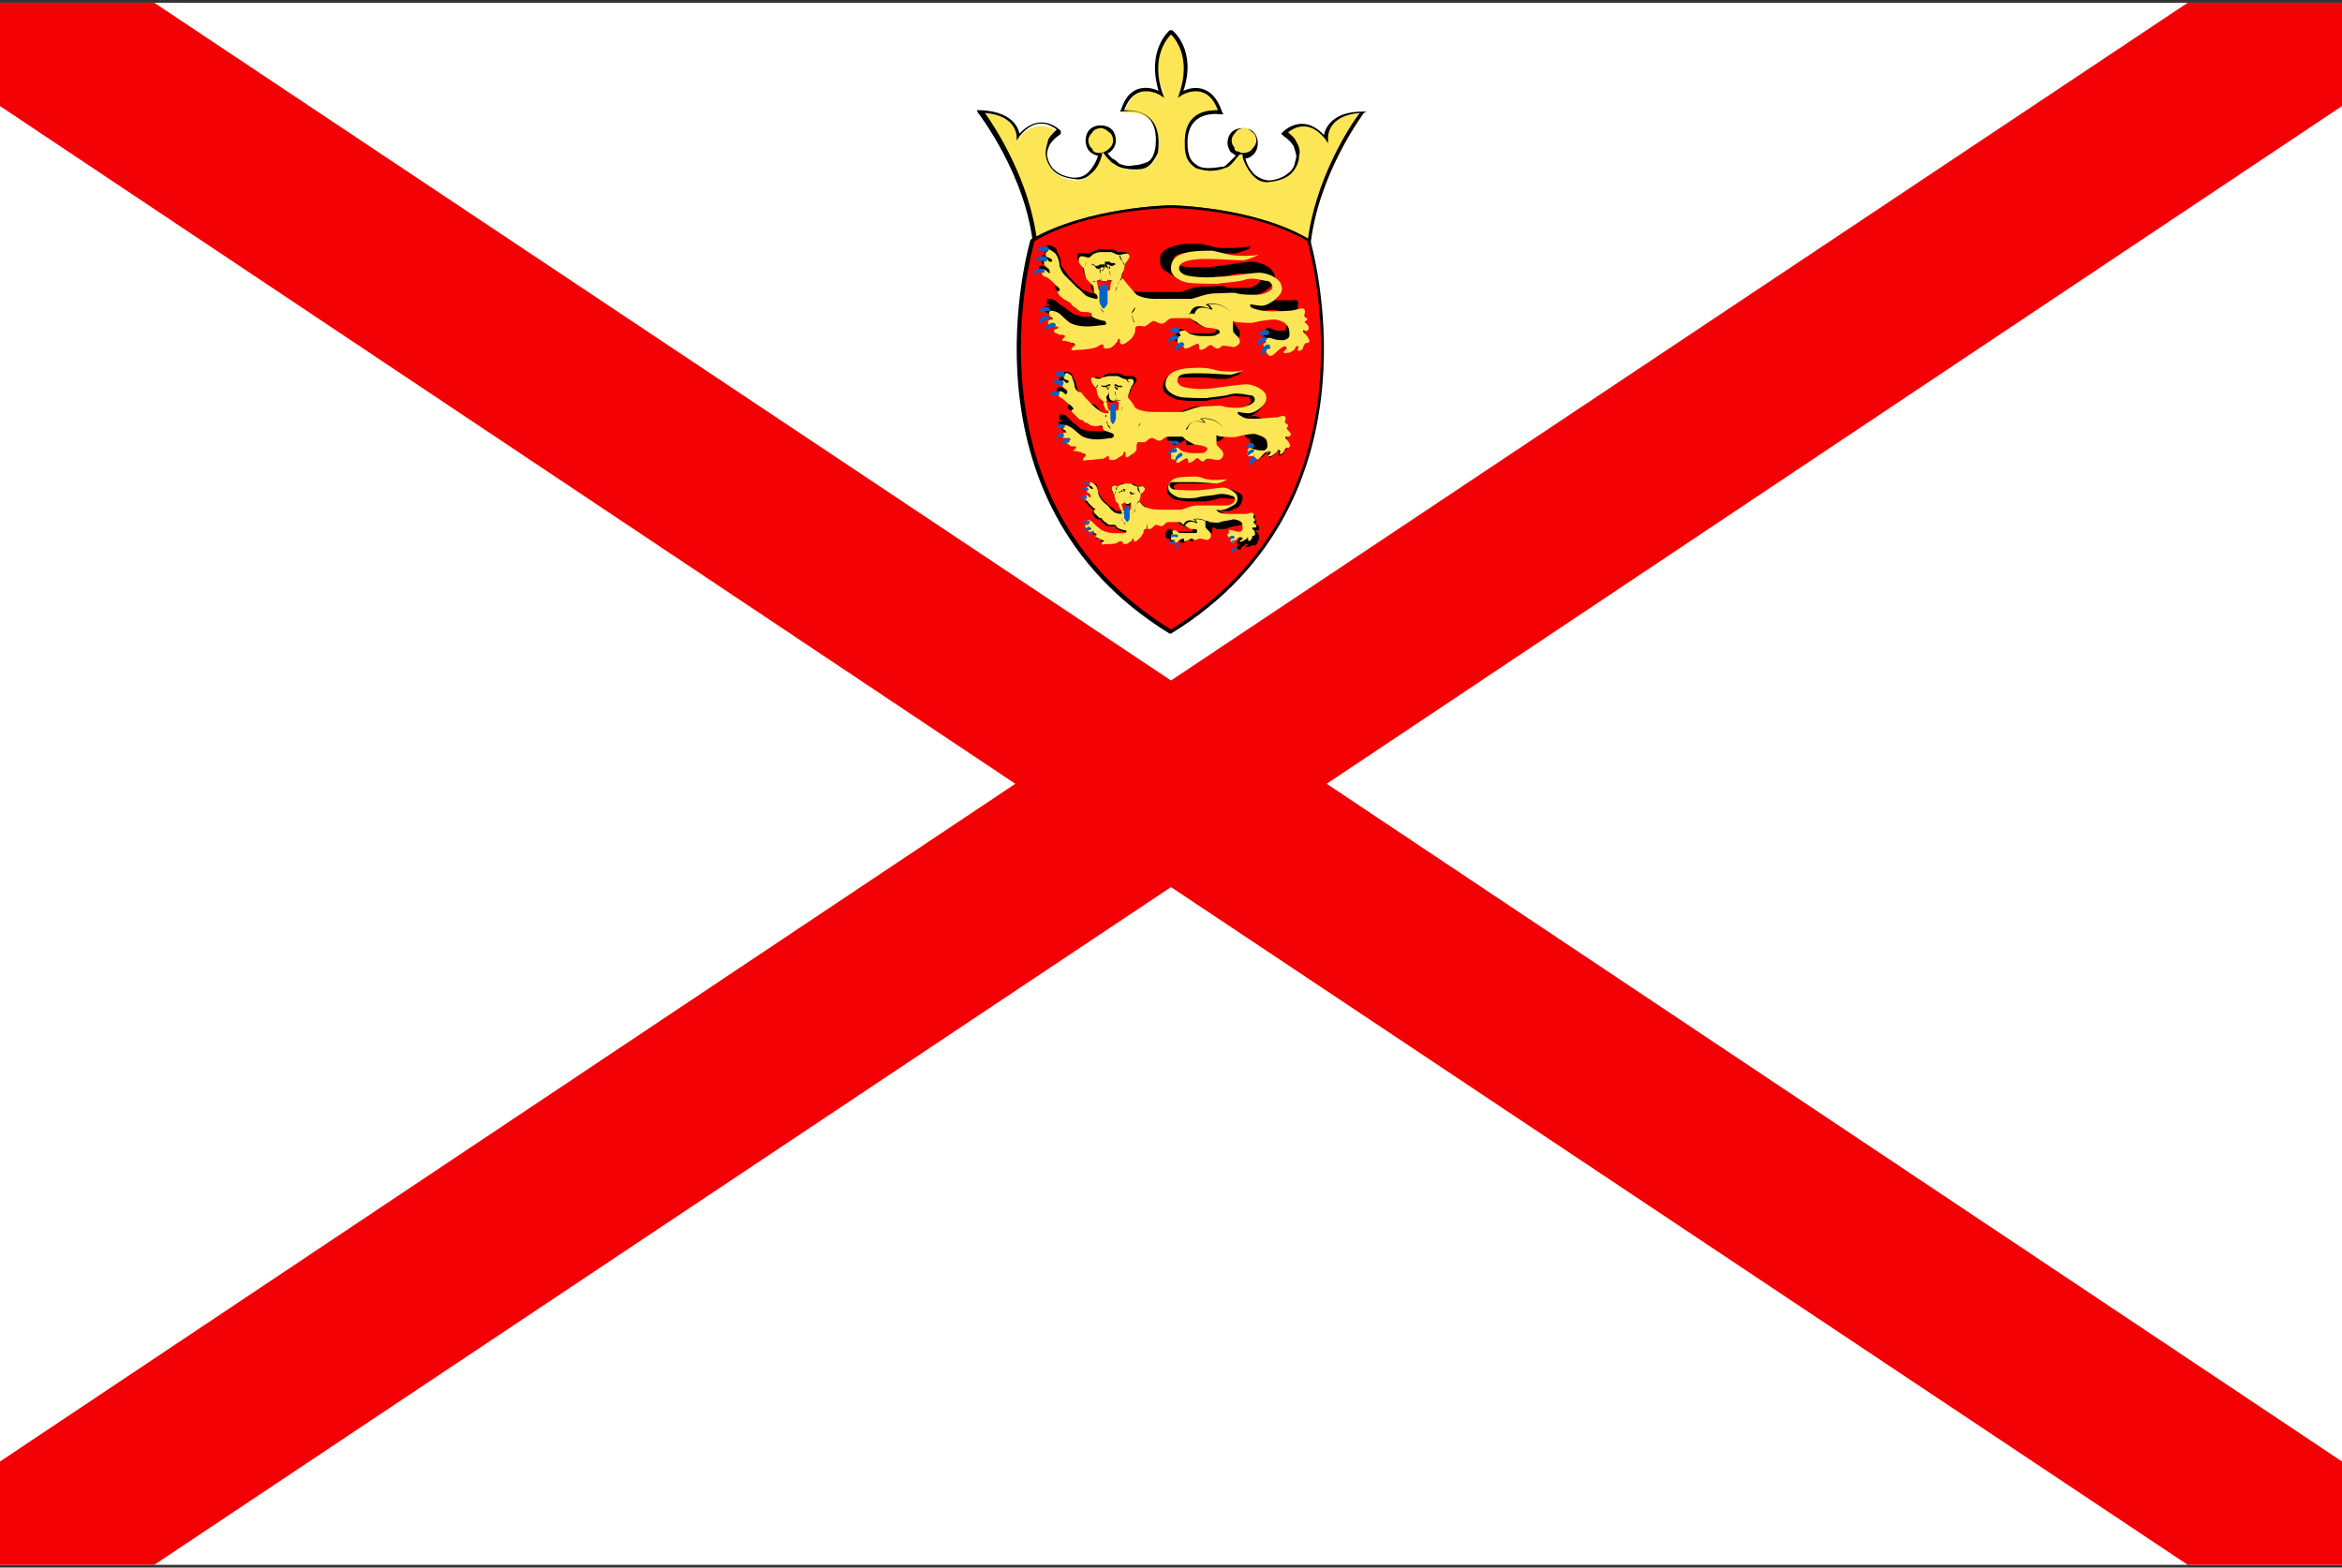 <?xml version="1.0" encoding="utf-8"?>
<!-- Generator: Adobe Illustrator 22.0.1, SVG Export Plug-In . SVG Version: 6.00 Build 0)  -->
<svg version="1.1" id="Layer_1" xmlns="http://www.w3.org/2000/svg" xmlns:xlink="http://www.w3.org/1999/xlink" x="0px" y="0px"
	 viewBox="0 0 170 113.8" style="enable-background:new 0 0 170 113.8;" xml:space="preserve">
<rect x="0" y="0" width="170" height="113.8" fill="#333333" stroke="none"/>
<style type="text/css">
	.st0{fill-rule:evenodd;clip-rule:evenodd;fill:#49A9F6;}
	.st1{fill-rule:evenodd;clip-rule:evenodd;fill:#FFFFFF;}
	.st2{fill:#793017;}
	.st3{fill-rule:evenodd;clip-rule:evenodd;fill:url(#SVGID_1_);}
	.st4{fill-rule:evenodd;clip-rule:evenodd;fill:#F30004;}
	.st5{fill-rule:evenodd;clip-rule:evenodd;fill:#0132BF;}
	.st6{fill:url(#SVGID_2_);}
	.st7{fill:#F30004;}
	.st8{fill-rule:evenodd;clip-rule:evenodd;fill:url(#SVGID_3_);}
	.st9{fill:#FFFFFF;}
	.st10{fill-rule:evenodd;clip-rule:evenodd;fill:none;stroke:#FFFFFF;stroke-width:1;stroke-miterlimit:22.926;}
	.st11{fill-rule:evenodd;clip-rule:evenodd;fill:#00A130;}
	.st12{fill:#FFDB00;}
	.st13{fill:#01A616;}
	.st14{fill:#0132BF;}
	.st15{fill-rule:evenodd;clip-rule:evenodd;fill:#FCE655;}
	.st16{fill-rule:evenodd;clip-rule:evenodd;fill:#F90805;}
	.st17{fill-rule:evenodd;clip-rule:evenodd;fill:url(#SVGID_4_);}
	.st18{fill-rule:evenodd;clip-rule:evenodd;fill:#0463C8;}
	.st19{fill-rule:evenodd;clip-rule:evenodd;fill:url(#SVGID_5_);}
	.st20{fill-rule:evenodd;clip-rule:evenodd;fill:url(#SVGID_6_);}
	.st21{fill-rule:evenodd;clip-rule:evenodd;fill:#FFDB00;}
	.st22{fill:#CD001F;}
	.st23{fill-rule:evenodd;clip-rule:evenodd;fill:#E8BA36;}
	.st24{fill:#0061E6;}
	.st25{fill-rule:evenodd;clip-rule:evenodd;fill:#0061E6;}
	.st26{fill-rule:evenodd;clip-rule:evenodd;}
	.st27{fill:#FF9501;}
	.st28{fill-rule:evenodd;clip-rule:evenodd;fill:#FF9501;}
	.st29{fill-rule:evenodd;clip-rule:evenodd;fill:#01A616;}
	.st30{fill-rule:evenodd;clip-rule:evenodd;fill:#00A9DC;}
	.st31{fill-rule:evenodd;clip-rule:evenodd;fill:#047E5A;}
	.st32{fill:#231F20;}
	.st33{fill-rule:evenodd;clip-rule:evenodd;fill:#FFF100;}
	.st34{fill-rule:evenodd;clip-rule:evenodd;fill:#854A00;}
	.st35{fill-rule:evenodd;clip-rule:evenodd;fill:#F6921E;}
	.st36{fill-rule:evenodd;clip-rule:evenodd;fill:#FFEA81;}
	.st37{fill-rule:evenodd;clip-rule:evenodd;fill:#231F20;}
	.st38{fill-rule:evenodd;clip-rule:evenodd;fill:#9CB127;}
	.st39{fill-rule:evenodd;clip-rule:evenodd;fill:#F05845;}
	.st40{fill-rule:evenodd;clip-rule:evenodd;fill:#FFF8AD;}
	.st41{fill-rule:evenodd;clip-rule:evenodd;fill:#E0851B;}
	.st42{fill-rule:evenodd;clip-rule:evenodd;fill:#E6BA64;}
	.st43{fill-rule:evenodd;clip-rule:evenodd;fill:#217E5F;}
	.st44{fill-rule:evenodd;clip-rule:evenodd;fill:#F9A64A;}
	.st45{fill-rule:evenodd;clip-rule:evenodd;fill:#8E5630;}
	.st46{fill-rule:evenodd;clip-rule:evenodd;fill:#00652E;}
	.st47{fill-rule:evenodd;clip-rule:evenodd;fill:#599F56;}
	.st48{fill-rule:evenodd;clip-rule:evenodd;fill:#00753D;}
	.st49{fill-rule:evenodd;clip-rule:evenodd;fill:#224B8E;}
	.st50{fill-rule:evenodd;clip-rule:evenodd;fill:#CD181F;}
	.st51{fill-rule:evenodd;clip-rule:evenodd;fill:#D0D2D3;}
	.st52{fill-rule:evenodd;clip-rule:evenodd;fill:#F6921E;stroke:#231F20;stroke-width:0.216;stroke-miterlimit:22.926;}
	.st53{fill-rule:evenodd;clip-rule:evenodd;fill:#5F3100;}
	.st54{fill-rule:evenodd;clip-rule:evenodd;fill:none;}
	.st55{fill:#006906;}
	.st56{fill-rule:evenodd;clip-rule:evenodd;fill:#FFFA00;}
	.st57{fill:#000001;}
	.st58{fill:url(#SVGID_7_);}
	.st59{fill:#F6EB00;}
	.st60{fill:url(#SVGID_8_);}
	.st61{fill:#FFF100;}
	.st62{fill:url(#SVGID_9_);}
	.st63{fill:url(#SVGID_10_);}
	.st64{fill:url(#SVGID_11_);}
	.st65{fill-rule:evenodd;clip-rule:evenodd;fill:url(#SVGID_12_);}
	.st66{fill-rule:evenodd;clip-rule:evenodd;fill:#253D97;}
	.st67{fill-rule:evenodd;clip-rule:evenodd;fill:#941942;}
	.st68{fill:#FFFFFF;stroke:#FFFFFF;stroke-miterlimit:10;}
	.st69{fill:#00723B;}
	.st70{fill:url(#SVGID_13_);}
	.st71{fill:url(#SVGID_14_);}
	.st72{fill:url(#SVGID_15_);}
	.st73{fill:url(#SVGID_16_);}
	.st74{fill:url(#SVGID_17_);}
	.st75{fill:url(#SVGID_18_);}
	.st76{fill:url(#SVGID_19_);}
	.st77{fill:url(#SVGID_20_);}
	.st78{fill:url(#SVGID_21_);}
	.st79{fill:url(#SVGID_22_);}
	.st80{fill:url(#SVGID_23_);}
	.st81{fill:url(#SVGID_24_);}
	.st82{fill:#A81D21;}
	.st83{fill:url(#SVGID_25_);}
	.st84{fill:url(#SVGID_26_);}
	.st85{fill:url(#SVGID_27_);}
	.st86{fill:url(#SVGID_28_);}
	.st87{fill:url(#SVGID_29_);}
	.st88{fill:url(#SVGID_30_);}
	.st89{fill:url(#SVGID_31_);}
	.st90{fill:url(#SVGID_32_);}
	.st91{fill:url(#SVGID_33_);}
	.st92{fill:#008A69;}
	.st93{fill:url(#SVGID_34_);}
	.st94{fill:url(#SVGID_35_);}
	.st95{fill:url(#SVGID_36_);}
	.st96{fill:url(#SVGID_37_);}
	.st97{fill:url(#SVGID_38_);}
	.st98{fill:url(#SVGID_39_);}
	.st99{fill:url(#SVGID_40_);}
	.st100{fill:url(#SVGID_41_);}
	.st101{fill:url(#SVGID_42_);}
	.st102{fill:url(#SVGID_43_);}
	.st103{fill:url(#SVGID_44_);}
	.st104{fill:url(#SVGID_45_);}
	.st105{fill:url(#SVGID_46_);}
	.st106{fill:url(#SVGID_47_);}
	.st107{fill:url(#SVGID_48_);}
	.st108{fill:url(#SVGID_49_);}
	.st109{fill:url(#SVGID_50_);}
	.st110{fill:url(#SVGID_51_);}
	.st111{fill:url(#SVGID_52_);}
	.st112{fill:url(#SVGID_53_);}
	.st113{fill:url(#SVGID_54_);}
	.st114{fill:url(#SVGID_55_);}
	.st115{fill:url(#SVGID_56_);}
	.st116{fill:url(#SVGID_57_);}
	.st117{fill:url(#SVGID_58_);}
	.st118{fill:url(#SVGID_59_);}
	.st119{fill:url(#SVGID_60_);}
	.st120{fill:url(#SVGID_61_);}
	.st121{fill:url(#SVGID_62_);}
	.st122{fill:url(#SVGID_63_);}
	.st123{fill:url(#SVGID_64_);}
	.st124{fill:url(#SVGID_65_);}
	.st125{fill:url(#SVGID_66_);}
	.st126{fill:url(#SVGID_67_);}
	.st127{fill:url(#SVGID_68_);}
	.st128{fill:url(#SVGID_69_);}
	.st129{fill:url(#SVGID_70_);}
	.st130{fill:url(#SVGID_71_);}
	.st131{fill:url(#SVGID_72_);}
	.st132{fill:url(#SVGID_73_);}
	.st133{fill:url(#SVGID_74_);}
	.st134{fill:url(#SVGID_75_);}
	.st135{fill:url(#SVGID_76_);}
	.st136{fill:url(#SVGID_77_);}
	.st137{fill:url(#SVGID_78_);}
	.st138{fill:url(#SVGID_79_);}
	.st139{fill:url(#SVGID_80_);}
	.st140{fill:url(#SVGID_81_);}
	.st141{fill:url(#SVGID_82_);}
	.st142{fill:url(#SVGID_83_);}
	.st143{fill:url(#SVGID_84_);}
	.st144{fill:url(#SVGID_85_);}
	.st145{fill:url(#SVGID_86_);}
	.st146{fill:url(#SVGID_87_);}
	.st147{fill:url(#SVGID_88_);}
	.st148{fill:url(#SVGID_89_);}
	.st149{fill:url(#SVGID_90_);}
	.st150{fill:url(#SVGID_91_);}
	.st151{fill:url(#SVGID_92_);}
	.st152{fill-rule:evenodd;clip-rule:evenodd;fill:url(#SVGID_93_);}
	.st153{fill:url(#SVGID_94_);}
	.st154{fill:url(#SVGID_95_);}
	.st155{fill:#C7B22F;}
	.st156{fill:url(#SVGID_96_);}
	.st157{fill:url(#SVGID_97_);}
	.st158{fill:url(#SVGID_98_);}
	.st159{fill:url(#SVGID_99_);}
	.st160{fill:url(#SVGID_100_);}
	.st161{fill:url(#SVGID_101_);}
	.st162{fill-rule:evenodd;clip-rule:evenodd;fill:url(#SVGID_102_);}
	.st163{fill:url(#SVGID_103_);}
	.st164{fill:url(#SVGID_104_);}
	.st165{fill:url(#SVGID_105_);}
	.st166{fill:url(#SVGID_106_);}
	.st167{fill:url(#SVGID_107_);}
	.st168{fill:url(#SVGID_108_);}
	.st169{fill:url(#SVGID_109_);}
	.st170{fill:url(#SVGID_110_);}
	.st171{fill:url(#SVGID_111_);}
	.st172{fill:url(#SVGID_112_);}
	.st173{fill:url(#SVGID_113_);}
	.st174{fill-rule:evenodd;clip-rule:evenodd;fill:url(#SVGID_114_);}
	.st175{fill-rule:evenodd;clip-rule:evenodd;fill:#DB3738;}
	.st176{fill-rule:evenodd;clip-rule:evenodd;fill:url(#SVGID_115_);}
	.st177{fill-rule:evenodd;clip-rule:evenodd;fill:url(#SVGID_116_);}
	.st178{fill-rule:evenodd;clip-rule:evenodd;fill:url(#SVGID_117_);}
	.st179{fill-rule:evenodd;clip-rule:evenodd;fill:url(#SVGID_118_);}
	.st180{fill-rule:evenodd;clip-rule:evenodd;fill:url(#SVGID_119_);}
	.st181{fill:url(#SVGID_120_);}
	.st182{fill:url(#SVGID_121_);}
	.st183{fill:url(#SVGID_122_);}
	.st184{fill:url(#SVGID_123_);}
	.st185{fill:url(#SVGID_124_);}
	.st186{fill:url(#SVGID_125_);}
	.st187{fill:url(#SVGID_126_);}
	.st188{fill:url(#SVGID_127_);}
	.st189{fill:url(#SVGID_128_);}
	.st190{fill:url(#SVGID_129_);}
	.st191{fill:url(#SVGID_130_);}
	.st192{fill:url(#SVGID_131_);}
	.st193{fill:url(#SVGID_132_);}
	.st194{fill:url(#SVGID_133_);}
	.st195{fill:url(#SVGID_134_);}
	.st196{fill:url(#SVGID_135_);}
	.st197{fill:url(#SVGID_136_);}
	.st198{fill:url(#SVGID_137_);}
	.st199{fill:url(#SVGID_138_);}
	.st200{fill:url(#SVGID_139_);}
	.st201{fill:url(#SVGID_140_);}
	.st202{fill:url(#SVGID_141_);}
	.st203{fill:url(#SVGID_142_);}
	.st204{fill:url(#SVGID_143_);}
	.st205{fill:url(#SVGID_144_);}
	.st206{fill:url(#SVGID_145_);}
	.st207{fill:url(#SVGID_146_);}
	.st208{fill:url(#SVGID_147_);}
	.st209{fill:url(#SVGID_148_);}
	.st210{fill:url(#SVGID_149_);}
	.st211{fill:url(#SVGID_150_);}
	.st212{fill:url(#SVGID_151_);}
	.st213{fill:url(#SVGID_152_);}
	.st214{fill:url(#SVGID_153_);}
	.st215{fill:url(#SVGID_154_);}
	.st216{fill:url(#SVGID_155_);}
	.st217{fill:url(#SVGID_156_);}
	.st218{fill:url(#SVGID_157_);}
	.st219{fill:url(#SVGID_158_);}
	.st220{fill:url(#SVGID_159_);}
	.st221{fill:url(#SVGID_160_);}
	.st222{fill:url(#SVGID_161_);}
	.st223{fill:url(#SVGID_162_);}
	.st224{fill:url(#SVGID_163_);}
	.st225{fill:url(#SVGID_164_);}
	.st226{fill:url(#SVGID_165_);}
	.st227{fill:url(#SVGID_166_);}
	.st228{fill:url(#SVGID_167_);}
	.st229{fill:url(#SVGID_168_);}
	.st230{fill:url(#SVGID_169_);}
	.st231{fill:url(#SVGID_170_);}
	.st232{fill:url(#SVGID_171_);}
	.st233{fill:url(#SVGID_172_);}
	.st234{fill:url(#SVGID_173_);}
	.st235{fill:url(#SVGID_174_);}
	.st236{fill:url(#SVGID_175_);}
	.st237{fill:url(#SVGID_176_);}
	.st238{fill:url(#SVGID_177_);}
	.st239{fill:url(#SVGID_178_);}
	.st240{fill:url(#SVGID_179_);}
	.st241{fill:url(#SVGID_180_);}
	.st242{fill:url(#SVGID_181_);}
	.st243{fill:url(#SVGID_182_);}
	.st244{fill:url(#SVGID_183_);}
	.st245{fill:url(#SVGID_184_);}
	.st246{fill:url(#SVGID_185_);}
	.st247{fill:url(#SVGID_186_);}
	.st248{fill:url(#SVGID_187_);}
	.st249{fill:url(#SVGID_188_);}
	.st250{fill:url(#SVGID_189_);}
	.st251{fill:url(#SVGID_190_);}
	.st252{fill:url(#SVGID_191_);}
	.st253{fill:url(#SVGID_192_);}
	.st254{fill:url(#SVGID_193_);}
	.st255{fill:#FF5C01;}
	.st256{fill:#A0001F;}
	.st257{fill:none;stroke:#231F20;stroke-width:1;stroke-linecap:round;stroke-linejoin:round;stroke-miterlimit:22.926;}
</style>
<g id="Channel_Islands__x28_Jersey_x29_">
	<polygon class="st1" points="0,0.2 170,0.2 170,113.6 0,113.6 0,0.2 	"/>
	<polygon class="st4" points="0,0.2 11.2,0.2 85,49.4 158.8,0.2 170,0.2 170,7.7 96.3,56.9 170,106.1 170,113.6 158.8,113.6 
		85,64.4 11.2,113.6 0,113.6 0,106.1 73.7,56.9 0,7.7 0,0.2 	"/>
	<path class="st15" d="M85,2.3c0,0,1.8,1.4,0.7,4.5c0,0,2.1-1.2,2.9,1.4c0,0-2.5-0.5-2.5,2.1c-0.1,2.5,2.2,2.1,2.7,1.9
		c0.3-0.1,0.8-0.6,1.1-1c-0.4-0.1-0.6-0.5-0.6-0.9c0-0.6,0.5-1,1-1c0.6,0,1,0.5,1,1c0,0.6-0.5,1-1,1h0c0.2,0.7,0.7,1.9,1.9,1.8
		c1.7-0.2,1.9-1.3,2-1.8s-0.3-1.2-0.9-1.6c0,0,1.5-1.5,3,0.4c0,0-0.1-1.8,2.7-1.9c0,0-3.4,4.6-3.9,9.8l-10-2.6l-10,2.6
		c-0.5-5.3-3.9-9.8-3.9-9.8c2.8,0.1,2.7,1.9,2.7,1.9c1.5-1.9,3-0.4,3-0.4c-0.6,0.3-1,1.1-0.9,1.6s0.3,1.6,2,1.8
		c1.2,0.1,1.7-1.1,1.9-1.8h0c-0.6,0-1-0.5-1-1c0-0.6,0.5-1,1-1c0.6,0,1,0.5,1,1c0,0.4-0.3,0.8-0.6,0.9c0.3,0.4,0.8,0.9,1.1,1
		c0.5,0.2,2.8,0.6,2.7-1.9c-0.1-2.5-2.5-2.1-2.5-2.1c0.8-2.5,2.9-1.4,2.9-1.4C83.2,3.7,85,2.3,85,2.3L85,2.3z"/>
	<path d="M85.1,2.2c0,0,1.8,1.4,0.8,4.4C86.5,6.3,88,6,88.7,8.1l0.1,0.2l-0.2,0c0,0-2.3-0.4-2.4,1.9c0,0.4,0,0.7,0.1,1
		c0.1,0.4,0.3,0.6,0.6,0.8c0.3,0.2,0.6,0.2,0.9,0.2c0.4,0,0.8-0.1,1-0.1l0,0c0.1,0,0.3-0.2,0.4-0.3c0.2-0.2,0.4-0.4,0.5-0.5
		c-0.1-0.1-0.3-0.2-0.4-0.3l0,0c-0.1-0.2-0.2-0.4-0.2-0.6c0-0.3,0.1-0.6,0.3-0.8l0,0c0.2-0.2,0.5-0.3,0.8-0.3s0.6,0.1,0.8,0.3v0
		c0.2,0.2,0.3,0.5,0.3,0.8c0,0.3-0.1,0.6-0.3,0.8v0c-0.2,0.2-0.4,0.3-0.6,0.3c0.1,0.4,0.3,0.8,0.7,1.2c0.3,0.2,0.6,0.4,1.1,0.4
		c0.8-0.1,1.2-0.4,1.5-0.7c0.3-0.3,0.3-0.7,0.4-1c0-0.2-0.1-0.5-0.2-0.8c-0.2-0.3-0.4-0.5-0.7-0.7L93,9.7l0.1-0.1c0,0,1.4-1.5,3,0.2
		c0.1-0.5,0.6-1.7,2.8-1.7l0.3,0L99,8.2c0,0-3.4,4.5-3.9,9.8l0,0.1l-0.1,0L85,15.5L75.1,18l-0.1,0l0-0.1C74.5,12.7,71,8.2,71,8.2
		L70.9,8l0.3,0c2.2,0.1,2.7,1.2,2.8,1.7c1.6-1.7,3-0.2,3-0.2L77,9.7l-0.1,0.1c-0.3,0.2-0.5,0.4-0.7,0.7C76.1,10.7,76,11,76,11.2
		c0,0.2,0.1,0.6,0.4,1c0.3,0.3,0.7,0.6,1.5,0.7c0.5,0,0.8-0.1,1.1-0.4c0.3-0.3,0.6-0.8,0.7-1.2c-0.2,0-0.5-0.2-0.6-0.3v0
		c-0.2-0.2-0.3-0.5-0.3-0.8c0-0.3,0.1-0.6,0.3-0.8v0c0.2-0.2,0.5-0.3,0.8-0.3s0.6,0.1,0.8,0.3l0,0c0.2,0.2,0.3,0.5,0.3,0.8
		c0,0.2-0.1,0.5-0.2,0.6l0,0c-0.1,0.1-0.2,0.3-0.4,0.3c0.1,0.2,0.3,0.4,0.5,0.5c0.2,0.1,0.3,0.3,0.4,0.3c0.2,0.1,0.6,0.2,1,0.1
		c0.3,0,0.6-0.1,0.9-0.2l0,0c0.3-0.1,0.5-0.4,0.6-0.8c0.1-0.3,0.1-0.6,0.1-1c-0.1-2.4-2.4-1.9-2.4-1.9l-0.2,0l0.1-0.2
		C82,6,83.5,6.3,84.1,6.6c-0.9-3,0.8-4.4,0.8-4.4H85.1L85.1,2.2L85.1,2.2z M85.6,6.8c0.9-2.6-0.3-4-0.6-4.3
		c-0.3,0.3-1.5,1.7-0.6,4.3l0.1,0.3l-0.3-0.2c0,0-1.8-1.1-2.6,1.1c0.6,0,2.4,0,2.5,2.2c0,0.4,0,0.8-0.1,1c-0.2,0.4-0.4,0.7-0.7,0.9
		l0,0c-0.3,0.2-0.6,0.2-1,0.2l0,0c-0.4,0-0.9-0.1-1.1-0.2c-0.2-0.1-0.3-0.2-0.5-0.3c-0.2-0.2-0.5-0.5-0.6-0.7l-0.1-0.1l0,0.2
		c-0.1,0.4-0.3,1-0.8,1.4c-0.3,0.3-0.7,0.5-1.2,0.4c-0.9-0.1-1.4-0.4-1.7-0.8c-0.3-0.4-0.4-0.8-0.4-1.1c0-0.3,0.1-0.6,0.2-1
		c0.1-0.2,0.4-0.5,0.6-0.7c-0.4-0.3-1.5-1-2.7,0.5l-0.2,0.3V10c0,0,0.1-1.6-2.3-1.8c0.7,1,3.3,4.9,3.8,9.5l9.8-2.5l0,0l0,0l9.8,2.5
		c0.5-4.6,3.1-8.6,3.8-9.5c-2.4,0.2-2.3,1.8-2.3,1.8v0.4l-0.2-0.3c-1.2-1.5-2.3-0.8-2.7-0.5c0.2,0.2,0.5,0.4,0.6,0.7
		c0.2,0.3,0.3,0.7,0.2,1c0,0.3-0.1,0.7-0.4,1.1c-0.3,0.4-0.8,0.7-1.7,0.8c-0.5,0.1-0.9-0.1-1.2-0.4c-0.4-0.4-0.7-1-0.8-1.4l0-0.2
		L90,11.2c-0.2,0.2-0.4,0.5-0.6,0.7c-0.2,0.2-0.4,0.3-0.5,0.3l0,0c-0.2,0.1-0.6,0.2-1.1,0.2h0c-0.3,0-0.7-0.1-1-0.2
		c-0.3-0.2-0.6-0.5-0.7-0.9c-0.1-0.3-0.1-0.6-0.1-1C86,8,87.8,8,88.4,8c-0.8-2.2-2.6-1.1-2.6-1.1l-0.3,0.2L85.6,6.8L85.6,6.8z
		 M89.9,11l0.2,0.1h0.2h0c0.2,0,0.5-0.1,0.6-0.3c0.2-0.2,0.3-0.4,0.3-0.6c0-0.2-0.1-0.5-0.3-0.6c-0.2-0.2-0.4-0.3-0.6-0.3
		c-0.2,0-0.5,0.1-0.6,0.3c-0.2,0.2-0.3,0.4-0.3,0.6c0,0.2,0.1,0.4,0.2,0.5l0,0C89.6,10.9,89.7,11,89.9,11L89.9,11z M79.8,11.1h0.2
		l0.2-0.1c0.2-0.1,0.3-0.2,0.4-0.3l0,0c0.1-0.1,0.2-0.3,0.2-0.5c0-0.2-0.1-0.5-0.3-0.6c-0.2-0.2-0.4-0.3-0.6-0.3
		c-0.2,0-0.5,0.1-0.6,0.3c-0.2,0.2-0.3,0.4-0.3,0.6c0,0.2,0.1,0.5,0.3,0.6C79.3,11,79.5,11.1,79.8,11.1L79.8,11.1L79.8,11.1z"/>
	<path class="st16" d="M85,14.9c0,0,6.1,0.1,10,2.5c0,0,5.7,18.8-10,28.4c-15.7-9.6-10-28.4-10-28.4C78.9,15,85,14.9,85,14.9
		L85,14.9z"/>
	<path d="M85,14.9c0,0,6.1,0.1,10.1,2.5l0,0l0,0c0,0.1,5.7,18.9-10.1,28.6L85,46l-0.1,0c-15.8-9.7-10.1-28.5-10.1-28.6l0,0l0,0
		C78.9,15,85,14.9,85,14.9L85,14.9L85,14.9z M94.9,17.5c-3.9-2.3-9.7-2.4-9.9-2.4h0c-0.2,0-6,0.1-9.9,2.4c-0.3,1-5.2,18.9,9.9,28.2
		C100.1,36.4,95.2,18.6,94.9,17.5L94.9,17.5z"/>
	<g>
		<path d="M81.5,19.8c0-0.1,0.1-0.2,0.1-0.3c0-0.1,0-0.1,0-0.2c0-0.1,0.1-0.1,0.1-0.2l0,0c0-0.1,0.1-0.2,0.2-0.3
			c0-0.1,0.1-0.2,0.1-0.2c0-0.1,0-0.1-0.1-0.2l0,0c0,0-0.1-0.1-0.2-0.1c-0.1,0-0.1,0-0.2,0c-0.1,0-0.2,0-0.3,0
			c-0.1,0-0.2-0.1-0.2-0.1c-0.1-0.1-0.3-0.1-0.4-0.1c-0.1,0-0.2,0-0.3,0c-0.1,0-0.3,0-0.4,0c-0.1,0-0.2,0-0.4,0.1
			c-0.1,0-0.2,0.1-0.3,0.1c-0.1,0-0.1,0.1-0.2,0.1l0,0c-0.1,0-0.1,0-0.2,0c0,0-0.1,0-0.2,0l0,0c-0.1,0-0.2-0.1-0.3,0
			c-0.1,0-0.1,0.1-0.1,0.1c0,0.1,0,0.1,0,0.2c0,0.1,0,0.2,0.1,0.2c0,0.1,0.1,0.1,0.1,0.2v0l0.1,0.1v0c0.1,0.1,0.1,0.1,0.1,0.2
			c0,0.1,0,0.3,0.1,0.4c0,0.1,0.1,0.2,0.1,0.3c0,0.1,0.1,0.1,0.2,0.2c0.1,0.1,0.2,0.1,0.2,0.2c0,0,0,0.1,0,0.2c0,0.1,0,0.1,0,0.2
			c0,0.1,0.1,0.2,0.1,0.2c0,0,0,0,0.1,0.1c0,0,0,0.1,0,0.1l0,0c0,0,0,0,0,0l0,0c0,0,0,0,0,0c0,0,0,0,0,0l0,0c-0.1,0-0.2,0-0.4-0.1
			c-0.1,0-0.2-0.1-0.3-0.1c-0.2-0.1-0.4-0.3-0.6-0.5l-0.1-0.1l0,0L78,20.5l0,0c-0.2-0.2-0.5-0.5-0.6-0.7c-0.1-0.1-0.2-0.3-0.3-0.4
			c-0.1-0.1-0.1-0.2-0.1-0.4l0,0c0-0.1,0-0.2-0.1-0.4c-0.1-0.2-0.2-0.4-0.2-0.5c-0.1-0.1-0.2-0.2-0.3-0.2l0,0
			c-0.1-0.1-0.2-0.1-0.3-0.1c-0.1,0-0.1,0.1-0.2,0.2c0,0.1-0.1,0.2-0.1,0.3l0,0c0,0.1,0.1,0.2,0.2,0.2c0.1,0,0.1,0,0.1,0.1
			c0,0,0,0,0,0l0,0c0,0,0,0,0,0.1l0,0c0,0,0,0,0,0c0,0,0,0,0,0l0,0c0,0,0,0,0,0l0,0c0,0-0.1,0-0.1-0.1l0,0c0,0,0,0,0,0
			c0,0-0.1-0.1-0.1-0.1c0,0-0.1,0-0.1,0c0,0-0.1,0-0.1,0l0,0c0,0,0,0-0.1,0.1c0,0,0,0.1,0,0.2l0,0c0,0.1,0,0.2,0,0.2
			c0,0.1,0.1,0.2,0.2,0.2c0,0,0.1,0.1,0.1,0.1c0,0,0,0.1,0.1,0.1c0,0.1,0,0.1,0,0.1c0,0,0,0,0,0c0,0-0.1-0.1-0.1-0.1
			c-0.1-0.1-0.1-0.1-0.2-0.1h0c-0.1,0-0.2,0-0.2,0v0l0,0v0c-0.1,0-0.1,0.1-0.1,0.2c0,0.1,0,0.2,0.1,0.2l0,0l0,0l0,0
			c0,0,0.1,0.1,0.2,0.1c0.1,0,0.2,0.1,0.2,0.1c0.1,0.1,0.2,0.2,0.4,0.3l0.2,0.1l0.1,0.1v0c0.1,0.1,0.2,0.1,0.2,0.2c0,0,0,0,0,0
			c0,0,0,0-0.1,0c-0.1,0-0.2,0.1-0.1,0.3c0,0.1,0.1,0.2,0.2,0.2c0.2,0.1,0.4,0.3,0.4,0.3c0.1,0,0.1,0.1,0.2,0.1l0,0
			c0.1,0,0.1,0,0.1,0.1c0,0,0,0,0,0.1l0,0c0.1,0.1,0.1,0.2,0.3,0.2c0.1,0,0.1,0.1,0.2,0.1l0,0c0.1,0.1,0.1,0.1,0.3,0.2
			c0.1,0,0.3,0,0.4,0l0,0c0.1,0,0.2,0,0.3,0c0.1,0,0.1,0.1,0.1,0.1l0,0c0,0.1,0,0.1,0.1,0.2c0.1,0.1,0.4,0.2,0.6,0.2
			c0.1,0,0.2,0.1,0.3,0.1c0,0,0,0,0.1,0.1c0,0,0,0,0,0.1c0,0,0,0,0,0c0,0-0.1,0-0.1,0c-0.1,0-0.3,0-0.5,0c-0.2,0-0.4,0-0.7,0
			c-0.2,0-0.5,0-0.6-0.1c-0.2,0-0.4-0.1-0.5-0.2c-0.2-0.1-0.4-0.3-0.7-0.5c-0.2-0.1-0.3-0.2-0.4-0.3c-0.1-0.1-0.2-0.1-0.4-0.2
			c-0.1,0-0.2,0-0.3,0l0,0c0,0,0,0.1,0,0.1v0c0,0.1,0,0.1,0,0.2c0,0.1,0,0.1,0.1,0.1c0,0,0,0,0,0c0,0,0.1,0,0.1,0.1c0,0,0,0,0,0
			c0,0-0.1,0-0.1,0c-0.1,0-0.1,0-0.2,0l0,0c-0.1,0-0.1,0.1,0,0.3c0,0,0,0,0,0.1v0c0.1,0.2,0.2,0.1,0.4,0.1l0,0c0.1,0,0.1,0,0.1,0
			l0,0c0,0,0.1,0,0.1,0l0,0c0,0,0,0,0,0v0c0,0,0,0-0.1,0l0,0c-0.1,0-0.2,0.1-0.2,0.2c0,0.2,0,0.2,0.1,0.2h0l0,0l0,0l0,0
			c0,0,0,0,0.1,0l0,0c0,0,0.1,0.1,0.2,0.1c0.1,0,0.2,0,0.2,0h0c0.1,0,0.1,0,0.1,0c0,0-0.1,0.1-0.1,0.1c-0.1,0.1-0.1,0.1-0.1,0.2l0,0
			c0,0.1,0.1,0.1,0.2,0.1c0.1,0,0.2,0,0.2,0c0.1,0,0.1,0,0.2,0.1l0,0c0,0,0.1,0,0.2,0c0.1,0,0.1,0,0.2,0c0,0,0,0,0,0c0,0,0,0,0,0
			c0,0,0,0,0,0c0,0-0.1,0-0.1,0.1c-0.1,0.1-0.2,0.2-0.1,0.3h0C77.8,25,77.8,25,78,25l0,0c0.1,0,0.2,0,0.3,0c0.2,0,0.5,0,0.8-0.1
			c0.2,0,0.4-0.1,0.5-0.1c0.1,0,0.1-0.1,0.2-0.1c0.1,0,0.1-0.1,0.2-0.1l0,0c0,0,0,0,0,0c0,0,0,0,0,0.1c0,0,0,0.1,0,0.1
			c0,0.1,0,0.1,0.1,0.2c0.1,0,0.1,0,0.3,0c0.2,0,0.4-0.1,0.5-0.3c0,0,0.1-0.1,0.1-0.1c0.1-0.1,0.2-0.2,0.2-0.2c0,0,0-0.1,0-0.1l0,0
			h0v0v0v0c0,0,0,0,0,0l0,0c0,0,0,0.1,0,0.1c0,0.1,0,0.1,0,0.2c0,0,0.1,0.1,0.2,0.1c0.1,0,0.2,0,0.3-0.1l0,0
			c0.1-0.1,0.2-0.2,0.3-0.3l0,0c0.1-0.1,0.2-0.2,0.2-0.2l0,0c0-0.1,0.1-0.1,0.1-0.2c0-0.1,0-0.1,0-0.2c0-0.1,0-0.2,0.1-0.2
			c0,0,0.1,0,0.2,0c0.1,0,0.3,0,0.4,0c0.1,0,0.2-0.1,0.3-0.2c0.1-0.1,0.2-0.2,0.3-0.2c0.1,0,0.2,0,0.3,0.1c0.1,0.1,0.2,0.1,0.3,0.1
			c0.1,0,0.2-0.1,0.4-0.2l0,0c0,0,0.1-0.1,0.1-0.1c0.2-0.1,0.2-0.1,0.4-0.1l0,0l0,0c0.2,0,0.5,0,0.7,0c0.2,0,0.3,0,0.4,0
			c0.1,0,0.1,0.1,0.2,0.2l0,0c0.1,0.1,0.1,0.1,0.2,0.2c0.1,0.1,0.3,0.2,0.5,0.3c0.1,0.1,0.3,0.1,0.4,0.1l0,0l0.1,0
			c0.2,0,0.6,0.1,0.7,0.2c0,0.1,0,0.1,0,0.1v0c0,0-0.1,0.1-0.1,0.1c-0.1,0.1-0.3,0.1-0.6,0.1l0,0h-0.1c-0.2,0-0.4,0-0.6,0
			c-0.2,0-0.3,0-0.5,0c-0.2,0-0.3-0.1-0.4-0.2c-0.1,0-0.1-0.1-0.1-0.1h0l0,0l0,0c-0.1,0-0.1,0-0.2,0c-0.1,0-0.1,0.1-0.2,0.1v0l0,0
			l0,0c0,0.1,0,0.2,0,0.2l0,0l0,0l0,0c-0.1,0-0.1,0-0.2,0.1l0,0c0,0.1,0,0.2,0,0.3c0,0.1,0,0.2,0.1,0.2l0,0c0,0,0.1,0,0.2,0
			c0.1,0,0.1,0,0.1,0l0,0c0,0,0,0.1,0.1,0.1c0,0.1,0,0.1,0.1,0.2v0c0.1,0,0.1,0,0.2,0c0.1,0,0.1-0.1,0.2-0.1
			c0.1-0.1,0.2-0.1,0.3-0.2c0.1,0,0.2-0.1,0.2-0.1c0,0,0,0.1,0,0.1c0,0.1,0,0.2,0.1,0.2c0.1,0,0.2,0,0.3,0c0.1,0,0.2-0.1,0.3-0.2
			c0.1-0.1,0.1-0.1,0.2-0.1c0,0,0.1,0,0.1,0c0,0,0,0,0.1,0.1l0,0c0.1,0.1,0.2,0.2,0.4,0.1l0,0c0.1,0,0.1-0.1,0.2-0.1l0,0
			c0,0,0.1-0.1,0.2-0.1c0.1,0,0.2,0,0.4,0c0.2,0,0.3,0.1,0.5,0c0.1,0,0.2-0.1,0.3-0.2c0.1-0.1,0.1-0.2,0.1-0.3c0-0.1,0-0.2-0.1-0.3
			c-0.1-0.1-0.1-0.2-0.2-0.3c-0.1-0.1-0.2-0.2-0.2-0.2l0,0c0-0.1,0-0.1,0-0.2c0-0.2,0-0.4,0-0.5c0.1,0,0.2,0.1,0.4,0.1
			c0.1,0,0.4,0,0.7,0c0.2,0,0.4,0,0.5-0.1c0.1,0,0.3-0.1,0.5-0.1c0.3-0.1,0.7-0.1,0.8-0.1c0.1,0,0.3,0,0.5,0.1
			c0.2,0.1,0.4,0.2,0.4,0.3c0.1,0.1,0.1,0.2,0.1,0.3c0,0.1,0.1,0.3,0,0.4c0,0.1,0,0.2-0.1,0.2C93.4,24,93.3,24,93.2,24
			c-0.1,0-0.2,0-0.4,0c-0.1,0-0.3,0-0.4-0.1l0,0c-0.1,0-0.2-0.1-0.3-0.1l0,0c-0.1,0-0.2,0-0.2,0.1c-0.1,0.1,0,0.1,0,0.2
			c0,0,0,0.1,0,0.1l0,0c0,0,0,0-0.1,0.1c0,0-0.1,0-0.1,0.1c-0.1,0.1,0,0.2,0.1,0.3l0,0c0.1,0.1,0.1,0.1,0.2,0.1l0,0c0,0,0,0,0.1,0
			c0.1,0,0.1,0,0.2,0h0c-0.1,0-0.2,0.1-0.2,0.1c-0.1,0-0.1,0.1-0.1,0.2c0,0.1,0,0.1,0.1,0.2c0,0.1,0.1,0.1,0.1,0.1
			c0.1,0,0.1,0.1,0.2,0c0.1,0,0.1-0.1,0.2-0.2c0.1-0.1,0.2-0.2,0.3-0.3c0.1-0.1,0.2-0.1,0.2-0.2c0.1,0,0.1,0,0.2,0c0,0,0,0,0,0
			c0,0,0,0,0,0l0,0c0,0,0,0,0,0.1c0,0.1-0.1,0.1-0.1,0.1l0,0c-0.1,0.1-0.1,0.1-0.1,0.2l0,0l0,0v0c0,0,0.1,0.1,0.1,0.1
			c0,0,0.1,0,0.1,0l0,0c0,0,0.1,0,0.2-0.1c0.1,0,0.2-0.1,0.2-0.1c0.1-0.1,0.2-0.1,0.2-0.2l0,0c0,0,0-0.1,0.1-0.1l0,0c0,0,0,0,0,0
			c0,0,0,0,0,0l0,0c0,0,0,0,0,0.1c0,0.1,0,0.1,0,0.2c0,0.1,0.1,0.1,0.1,0.1c0.1,0,0.1-0.1,0.2-0.1c0.1-0.1,0.1-0.2,0.1-0.3l0,0
			c0,0,0-0.1,0-0.1l0,0c0,0,0,0,0-0.1v0c0,0,0,0,0.1,0h0l0,0h0c0.1,0,0.2,0,0.2-0.1c0-0.1,0-0.1,0-0.3c0-0.1-0.2-0.3-0.3-0.4
			c-0.1-0.1-0.1-0.1-0.1-0.1l0,0c0,0,0,0,0-0.1l0,0c0,0,0,0,0,0h0c0,0,0,0,0,0h0c0,0,0.1,0,0.1,0c0,0,0.1,0,0.1,0
			c0,0,0.1-0.1,0.1-0.1l0,0c0,0,0-0.1,0-0.1c0-0.1-0.1-0.2-0.2-0.3c-0.1-0.1-0.1-0.1-0.1-0.1c0,0,0,0,0,0c0,0,0.1-0.1,0.1-0.2
			c0-0.1,0-0.2-0.1-0.2c0,0,0,0-0.1-0.1c0,0,0-0.1,0-0.2l0,0c0-0.1,0.1-0.2,0-0.3c-0.1-0.2-0.2-0.1-0.5-0.1c-0.1,0-0.2,0-0.3,0
			c-0.2,0-0.5,0-0.9,0c-0.3,0-0.7,0-0.9,0c-0.2,0-0.5,0-0.7,0c-0.2,0-0.4-0.1-0.5-0.1c-0.1,0-0.2-0.1-0.2-0.1c0,0,0-0.1,0-0.1v0
			c0,0,0,0,0,0l0,0l0,0c0,0,0.1,0,0.2,0c0.2,0,0.4,0.1,0.6,0c0.1,0,0.3-0.1,0.5-0.2c0.2-0.1,0.4-0.2,0.5-0.3
			c0.1-0.1,0.3-0.2,0.4-0.4c0.1-0.2,0.2-0.4,0.1-0.7c-0.1-0.2-0.3-0.5-0.6-0.6c-0.3-0.2-0.7-0.3-1-0.3c-0.3,0-1,0.1-1.7,0.2
			c-0.5,0.1-1,0.1-1.3,0.2c-0.5,0-1,0-1.4,0c-0.5,0-0.9-0.1-1-0.2v0c-0.1,0-0.1-0.1-0.2-0.1c-0.1-0.1-0.1-0.1-0.1-0.2
			c0-0.1,0-0.2,0-0.2l0,0c0,0,0.1-0.1,0.1-0.1c0.1-0.1,0.3-0.2,0.6-0.2c0.3,0,0.7-0.1,1.1-0.1c0.5,0,1.2,0,1.8,0.1
			c0.4,0,0.6,0,0.8,0c0.2,0,0.7-0.2,1-0.3l0,0c0.1,0,0.1-0.1,0.1-0.1c0.1-0.1,0.1-0.1,0-0.1l0,0c0,0,0,0-0.1,0
			c-0.2,0-0.6,0.1-1.1,0.1c-0.4,0-0.7,0-1,0c-0.2,0-0.4-0.1-0.5-0.1c-0.2-0.1-0.5-0.1-0.8-0.2c-0.3,0-0.7,0-1.1,0
			c-0.3,0-0.7,0.1-1,0.2c-0.3,0.1-0.5,0.2-0.7,0.4c-0.2,0.2-0.2,0.4-0.2,0.7c0,0.2,0.1,0.5,0.3,0.6c0.3,0.2,0.6,0.4,0.8,0.5
			c0.2,0.1,0.6,0.1,1.1,0.1c0.5,0,1,0,1.2,0c0.2,0,0.4,0,0.6-0.1c0.5,0,1-0.1,1.4-0.2c0.5-0.1,1,0,1.3,0c0.1,0,0.2,0,0.3,0l0,0
			c0.1,0,0.1,0,0.2,0.1l0,0c0,0,0.1,0.1,0.1,0.1l0,0c0,0,0,0.1,0,0.2l0,0c0,0.1,0,0.1-0.1,0.2c-0.1,0.1-0.2,0.2-0.4,0.3
			c-0.2,0.1-0.4,0.1-0.7,0.1c-0.3,0-0.5,0-0.8,0c-0.2,0-0.5,0-0.6-0.1c-0.3-0.1-0.7,0-1.2,0l-0.4,0c-0.5,0-1,0.2-1.3,0.3
			c-0.2,0.1-0.4,0.1-0.5,0.1l0,0c-0.1,0-0.5,0-0.9,0c-0.5,0-1.1,0-1.5,0c-0.4,0-0.6,0-0.9-0.1c-0.2-0.1-0.4-0.1-0.6-0.2
			c-0.2-0.1-0.4-0.3-0.6-0.4c0-0.1-0.1-0.1-0.1-0.1l0-0.1C81.4,20,81.5,19.9,81.5,19.8L81.5,19.8z"/>
		<path class="st15" d="M81.4,20.1c-0.1-0.1,0.2-0.4,0.2-0.6c0-0.1,0.1-0.3,0.1-0.4c0.1-0.1,0.3-0.4,0.3-0.5c0-0.1-0.1-0.2-0.2-0.2
			c-0.1,0-0.4,0.1-0.6,0.1c-0.2,0-0.4-0.2-0.6-0.2c-0.2,0-0.5,0-0.7,0c-0.2,0-0.5,0.1-0.6,0.2c-0.1,0.1-0.2,0.2-0.3,0.2
			c-0.1,0-0.3-0.1-0.5-0.1c-0.1,0-0.2,0.1-0.2,0.3c0,0.2,0.1,0.3,0.2,0.4c0.1,0.1,0.2,0.2,0.2,0.3c0,0.1,0.1,0.6,0.2,0.7
			c0.1,0.1,0.3,0.3,0.4,0.4c0.1,0.1,0.1,0.3,0.1,0.4c0,0.2,0.1,0.2,0.2,0.3c0.1,0.1,0.1,0.3,0,0.3c-0.1,0-0.5-0.1-0.7-0.2
			c-0.2-0.1-0.4-0.4-0.7-0.6c-0.2-0.2-0.7-0.7-0.9-0.9c-0.2-0.2-0.4-0.6-0.4-0.8c0-0.3-0.2-0.7-0.3-0.8c-0.1-0.1-0.4-0.3-0.5-0.3
			c-0.1,0-0.2,0.2-0.2,0.4c0,0.2,0.3,0.2,0.4,0.3c0.1,0.1,0.1,0.2,0,0.2c-0.1,0-0.2,0-0.2-0.1c-0.1-0.1-0.2-0.1-0.3-0.1
			c-0.1,0.1,0,0.3,0,0.4c0,0.1,0.2,0.2,0.3,0.3c0.1,0.1,0.1,0.3,0.1,0.3c0,0.1-0.1,0-0.2-0.1c-0.1-0.1-0.3-0.2-0.3-0.1
			c-0.1,0.1-0.1,0.3,0,0.4c0.1,0.1,0.3,0.1,0.4,0.2c0.1,0.1,0.4,0.3,0.5,0.5c0.2,0.1,0.4,0.3,0.3,0.4c-0.1,0.1-0.2,0.1-0.1,0.2
			c0.1,0.2,0.5,0.5,0.6,0.5c0.1,0.1,0.2,0.1,0.3,0.2c0.1,0.1,0.1,0.2,0.3,0.3c0.2,0.1,0.2,0.2,0.4,0.3c0.2,0.1,0.5,0,0.7,0.1
			c0.2,0,0.1,0.2,0.2,0.3c0.1,0.1,0.7,0.3,0.9,0.3c0.1,0.1,0.2,0.3-0.1,0.3c-0.2,0-0.7,0.1-1.2,0.1s-0.9-0.1-1.1-0.2
			c-0.3-0.1-0.8-0.7-1-0.8c-0.2-0.1-0.5-0.2-0.6-0.1c-0.1,0.1,0,0.3,0,0.4c0.1,0,0.3,0.1,0.2,0.2c0,0-0.2,0-0.3,0.1
			c-0.1,0,0,0.1,0,0.3c0,0.1,0.2,0.1,0.4,0.1c0.2,0,0.4,0,0.3,0.1c0,0.1-0.3,0.1-0.3,0.2c0,0.1,0.1,0.2,0.2,0.2
			c0.1,0,0.1,0.1,0.2,0.1c0.2,0,0.4,0,0.4,0.1c0,0.1-0.2,0.2-0.2,0.3c0,0.1,0.2,0,0.4,0.1c0.2,0,0.2,0.1,0.3,0.1
			c0.2,0,0.3,0.1,0.2,0.2c-0.1,0.1-0.3,0.2-0.2,0.3c0.1,0.1,0.1,0,0.5,0c0.4,0,1.1-0.1,1.3-0.2c0.2-0.1,0.3-0.2,0.4-0.2
			c0.1,0,0.1,0.1,0.1,0.2c0,0.1,0.1,0.1,0.3,0.1c0.2,0,0.5-0.2,0.6-0.4c0.2-0.1,0.1-0.3,0.2-0.3c0.1,0,0.1,0.1,0.1,0.2
			c0,0.1,0,0.2,0.2,0.2c0.1,0,0.4-0.2,0.6-0.4c0.2-0.2,0.2-0.3,0.3-0.5c0-0.2,0-0.4,0.1-0.4c0.1-0.1,0.4,0,0.6,0
			c0.2-0.1,0.4-0.3,0.6-0.4c0.2,0,0.4,0.2,0.6,0.2c0.2,0,0.3-0.1,0.5-0.3c0.2-0.1,0.2-0.1,0.5-0.1c0.3,0,0.9,0,1.1,0
			c0.1,0.1,0.3,0.2,0.5,0.3c0.2,0.2,0.6,0.4,0.8,0.4c0.3,0,0.7,0.1,0.8,0.2c0.1,0.2,0,0.2-0.2,0.3c-0.1,0.1-0.3,0.1-0.7,0.1
			c-0.4,0-0.8,0-1-0.1c-0.3,0-0.5-0.3-0.6-0.3c-0.1,0-0.3,0-0.4,0.1c0,0.1,0.1,0.2,0.1,0.3c-0.1,0-0.1,0-0.2,0.1
			c-0.1,0.1,0,0.4,0,0.4c0.1,0.1,0.2,0,0.3,0.1c0.1,0.1,0.1,0.2,0.2,0.3c0.1,0,0.2,0,0.4-0.1c0.2-0.1,0.5-0.3,0.6-0.2
			c0.1,0.1,0,0.3,0.1,0.4c0.2,0,0.4-0.1,0.5-0.2c0.1-0.1,0.3-0.2,0.4-0.1c0.1,0.1,0.2,0.2,0.4,0.2c0.2,0,0.2-0.2,0.4-0.2
			c0.3,0,0.7,0.1,0.8,0.1c0.2-0.1,0.4-0.2,0.4-0.4c0-0.2-0.1-0.3-0.3-0.5c-0.2-0.2-0.2-0.2-0.2-0.5c0-0.2,0-0.5,0-0.5
			s0.2,0.1,0.4,0.1c0.2,0,0.9,0.1,1.2,0c0.3-0.1,1.1-0.2,1.4-0.2c0.3,0,0.8,0.2,0.9,0.4c0.2,0.2,0.2,0.5,0.2,0.7
			c0,0.2-0.1,0.3-0.4,0.4c-0.2,0-0.5,0-0.8-0.1c-0.2-0.1-0.4-0.1-0.5,0c-0.1,0.1,0,0.2,0,0.2c0,0.1-0.1,0.1-0.2,0.2
			c0,0.1,0,0.1,0.1,0.2c0.1,0.1,0.1,0,0.2,0c0.1,0,0.3,0.1,0.2,0.1c-0.2,0-0.3,0.1-0.3,0.2c0,0.1,0.1,0.2,0.2,0.3
			c0.1,0.1,0.3,0,0.4-0.1c0.1-0.1,0.4-0.4,0.6-0.5c0.2-0.1,0.3,0,0.3,0.1c0,0.1-0.3,0.2-0.2,0.3c0,0.1,0.2,0,0.4,0
			c0.2-0.1,0.4-0.2,0.4-0.3c0-0.1,0.2-0.2,0.2-0.2c0.1,0.1,0,0.2,0,0.3c0,0.1,0.1,0.1,0.3,0c0.1-0.1,0.1-0.3,0.2-0.4
			c0.1-0.1,0-0.1,0.2-0.1c0.1,0,0.2-0.1,0.1-0.3c-0.1-0.2-0.3-0.4-0.4-0.5c0-0.1,0-0.2,0.1-0.1c0.1,0.1,0.3,0,0.3-0.2
			c0-0.2-0.3-0.4-0.3-0.4c0-0.1,0.1-0.1,0.2-0.2c0-0.1-0.1-0.1-0.2-0.2c-0.1-0.1,0.1-0.3,0-0.5c-0.1-0.2-0.3-0.1-0.7,0
			c-0.4,0.1-1.3,0.1-1.8,0.1c-0.5,0-0.9-0.1-1.2-0.2c-0.3-0.1-0.3-0.3-0.2-0.3c0.1,0,0.5,0.1,0.8,0.1c0.3,0,0.8-0.3,1-0.5
			c0.2-0.2,0.6-0.5,0.4-1c-0.1-0.5-1-0.9-1.6-0.9c-0.5,0-2.1,0.3-3,0.3c-0.9,0.1-2.2,0-2.5-0.2c-0.4-0.2-0.4-0.6-0.1-0.8
			c0.3-0.2,0.9-0.3,1.8-0.3c0.9,0,2.2,0.1,2.6,0.1c0.4,0,1.4-0.5,1.1-0.4c-0.3,0.1-1.6,0.1-2,0c-0.5-0.1-0.8-0.2-1.3-0.3
			c-0.5,0-1.5,0-2.1,0.2c-0.6,0.2-0.9,0.5-0.9,1.1c0,0.6,0.7,0.9,1.1,1c0.4,0.1,1.8,0.1,2.3,0.1c0.5-0.1,1.4-0.1,2-0.3
			c0.6-0.2,1.3,0.1,1.6,0.1c0.2,0,0.5,0.4,0.3,0.6c-0.2,0.2-0.6,0.4-1.1,0.4c-0.5,0-1.1,0-1.4-0.1c-0.3-0.1-0.9,0-1.6,0
			c-0.7,0-1.5,0.4-1.8,0.4c-0.3,0-1.7,0-2.4,0c-0.7,0-1.1-0.1-1.5-0.3C81.7,20.5,81.4,20.1,81.4,20.1L81.4,20.1z"/>
		
			<linearGradient id="SVGID_1_" gradientUnits="userSpaceOnUse" x1="-995.183" y1="412.308" x2="-994.344" y2="411.498" gradientTransform="matrix(0.991 0 0 0.991 1066.054 -387.532)">
			<stop  offset="0" style="stop-color:#D80E0A"/>
			<stop  offset="0.31" style="stop-color:#F31A11"/>
			<stop  offset="0.62" style="stop-color:#F3070A"/>
			<stop  offset="1" style="stop-color:#D80E0A"/>
		</linearGradient>
		<path class="st3" d="M79.7,20.8c0,0.2,0.1,0.3,0.1,0.3c0.1,0,0.6,0,0.7,0c0.1,0,0.1-0.3,0.1-0.4c0-0.1,0.1-0.3,0.1-0.3l-0.3-0.1
			c0,0,0,0.1-0.1,0.1c-0.1,0-0.3,0-0.3,0c0,0-0.2-0.1-0.2-0.1l-0.2,0.1L79.7,20.8L79.7,20.8z"/>
		<path class="st18" d="M75.3,18.1c0.1-0.1,0.2-0.2,0.5-0.2c0.3,0,0.4,0.1,0.3,0.2c0,0.1,0,0.2-0.1,0.2c-0.1,0-0.3-0.1-0.4-0.1
			C75.4,18.2,75.3,18.2,75.3,18.1L75.3,18.1z"/>
		<path class="st18" d="M75,19.8c0.1-0.1,0.1-0.2,0.4-0.3c0.3,0,0.3,0,0.4,0.1c0,0.1,0.1,0.2-0.1,0.2c-0.1,0-0.3-0.1-0.4,0
			C75.1,19.9,74.9,19.9,75,19.8L75,19.8z"/>
		<path class="st18" d="M75.2,18.8c0.1-0.1,0.2-0.2,0.5-0.2c0.3,0,0.3,0.1,0.3,0.2c0,0.1,0,0.2-0.1,0.2c-0.1,0-0.3-0.1-0.4-0.1
			C75.2,18.9,75.1,18.9,75.2,18.8L75.2,18.8z"/>
		<path class="st18" d="M75.4,22.6c0.1-0.1,0.1-0.2,0.4-0.3c0.3,0,0.3,0,0.4,0.1c0,0.1,0.1,0.2-0.1,0.2c-0.1,0-0.3-0.1-0.4,0
			C75.5,22.7,75.3,22.7,75.4,22.6L75.4,22.6z"/>
		<path class="st18" d="M75.4,23.4c0-0.1,0.1-0.3,0.3-0.4c0.2-0.1,0.3-0.1,0.4,0c0,0.1,0.1,0.1,0,0.2c-0.1,0.1-0.3,0-0.4,0.1
			C75.6,23.5,75.4,23.5,75.4,23.4L75.4,23.4z"/>
		<path class="st18" d="M75.9,23.9c0-0.1,0.1-0.3,0.3-0.4c0.2-0.1,0.3-0.1,0.4,0c0,0.1,0.1,0.1,0,0.2c-0.1,0.1-0.3,0-0.4,0.1
			C76,24,75.9,24,75.9,23.9L75.9,23.9z"/>
		<path class="st18" d="M84.9,24c0.1-0.1,0.2-0.2,0.4-0.2c0.3,0,0.3,0.1,0.3,0.2c0,0.1,0,0.2-0.1,0.2c-0.1,0-0.3-0.1-0.4-0.1
			C85,24.1,84.8,24,84.9,24L84.9,24z"/>
		<path class="st18" d="M84.8,24.8c0-0.1,0.1-0.3,0.3-0.4c0.2-0.1,0.3-0.1,0.4,0c0,0.1,0.1,0.1,0,0.2c-0.1,0.1-0.3,0-0.4,0.1
			C84.9,24.9,84.7,24.9,84.8,24.8L84.8,24.8z"/>
		<path class="st18" d="M85.3,25.4c0-0.1,0-0.3,0.2-0.4c0.2-0.2,0.3-0.2,0.4-0.1c0.1,0.1,0.1,0.1,0,0.2c-0.1,0.1-0.3,0.1-0.4,0.2
			C85.5,25.4,85.3,25.5,85.3,25.4L85.3,25.4z"/>
		<path class="st18" d="M91.3,24.3c0.1-0.1,0.1-0.2,0.4-0.3c0.3-0.1,0.4,0,0.4,0.1c0,0.1,0.1,0.2-0.1,0.2c-0.1,0.1-0.3,0-0.4,0
			C91.4,24.3,91.2,24.3,91.3,24.3L91.3,24.3z"/>
		<path class="st18" d="M91.3,25c0-0.1,0-0.3,0.2-0.4c0.2-0.2,0.3-0.2,0.4-0.1c0.1,0.1,0.1,0.1,0,0.2c-0.1,0.1-0.3,0.1-0.4,0.2
			C91.5,25,91.3,25.1,91.3,25L91.3,25z"/>
		<path class="st18" d="M91.6,25.7c0-0.1,0-0.3,0.1-0.5C91.9,25,92,25,92.1,25c0.1,0.1,0.1,0.1,0.1,0.2c-0.1,0.1-0.3,0.1-0.3,0.3
			C91.8,25.7,91.6,25.8,91.6,25.7L91.6,25.7z"/>
		<path d="M79.2,19.2c0.1-0.1,0.2,0,0.3,0.1c0,0,0,0,0.1,0l0,0c0,0,0.1,0,0.1,0c0,0,0.1-0.1,0.2-0.1c0.1,0,0.1,0,0.2,0
			c0,0,0,0,0.1,0l0,0c0,0,0,0,0,0.1c0,0,0,0,0,0.1l0,0c0,0-0.1,0.1-0.1,0.2c0,0-0.1,0.1-0.2,0.1c-0.2,0,0-0.2,0-0.2l0,0
			c0,0-0.1,0.2,0,0.2c0,0,0.1,0,0.1-0.1c0.1,0,0.1-0.1,0.1-0.2c0,0,0,0,0,0l0,0c0,0,0,0,0,0c0,0,0,0,0,0l0,0c0,0-0.1,0-0.1,0
			c-0.1,0-0.1,0.1-0.2,0.1c0,0-0.1,0.1-0.1,0c0,0,0,0-0.1,0C79.4,19.2,79.3,19.2,79.2,19.2L79.2,19.2L79.2,19.2z"/>
		<path d="M79.9,19.5L79.9,19.5c0,0.2-0.1,0.3,0,0.5c0,0.2,0.1,0.5,0.4,0.5c0.2,0,0.3-0.2,0.3-0.4c0-0.2,0-0.3-0.1-0.5l0-0.1l0,0
			l0,0.1c0,0.1,0.1,0.3,0.1,0.5c0,0.2-0.1,0.4-0.3,0.4c-0.3,0-0.4-0.2-0.4-0.5C79.8,19.8,79.8,19.7,79.9,19.5L79.9,19.5L79.9,19.5
			L79.9,19.5z"/>
		<path d="M81.3,18.5c0,0.1,0.1,0.3,0.2,0.5c0.1,0.1,0.1,0.2,0.2,0.3l0,0c-0.1,0-0.2-0.2-0.2-0.3C81.3,18.8,81.2,18.6,81.3,18.5
			L81.3,18.5L81.3,18.5z"/>
		<path d="M79,18.5c0,0,0,0.3-0.1,0.5c-0.1,0.1-0.1,0.3-0.2,0.4l0,0c0.1-0.1,0.1-0.2,0.2-0.4C79,18.8,79,18.6,79,18.5L79,18.5
			L79,18.5z"/>
		<path d="M79.9,20.3c-0.1,0.1-0.2,0.1-0.3,0.1c-0.1,0-0.2,0.1-0.3,0l0,0c0.1,0,0.2,0,0.3,0C79.7,20.4,79.8,20.3,79.9,20.3
			L79.9,20.3L79.9,20.3z"/>
		<path d="M80.5,20.3c0,0,0.2,0.1,0.3,0.1c0.1,0,0.3,0,0.4,0l0,0c-0.1,0-0.2,0-0.4,0C80.6,20.4,80.5,20.4,80.5,20.3L80.5,20.3
			L80.5,20.3z"/>
		<path d="M81.5,20.1c0,0-0.1,0.2-0.2,0.3c-0.1,0.1-0.1,0.2-0.2,0.3l0,0l0,0c0,0,0,0.1,0,0.1c-0.1,0.1-0.1,0.3-0.2,0.4
			c-0.1,0.1-0.2,0.1-0.3,0.1c0,0-0.1,0-0.1,0c0,0-0.1,0-0.1,0v0c-0.1,0-0.1,0-0.2,0c-0.1,0-0.1,0-0.1,0c0,0-0.1,0-0.1,0
			c-0.1,0-0.2-0.1-0.2-0.1l0,0c0,0,0.1,0.1,0.2,0.1c0,0,0.1,0,0.1,0c0,0,0.1,0,0.1,0c0.1,0,0.2,0,0.2,0l0,0c0,0,0.1,0,0.1,0
			c0,0,0.1,0,0.1,0c0.1,0,0.2,0,0.3-0.1c0.1-0.1,0.2-0.3,0.2-0.4l0,0c0,0,0-0.1,0-0.1l0,0l0,0c0.1-0.2,0.1-0.2,0.2-0.3
			C81.3,20.3,81.4,20.1,81.5,20.1L81.5,20.1L81.5,20.1z"/>
		<path d="M79.6,21.5c0,0.1,0,0.1,0,0.2c0,0.2,0,0.4,0.1,0.5l0.1,0.1c0.1,0.1,0.2,0.3,0.3,0.4c0,0.1,0,0.4,0,0.4l0,0
			c0,0,0-0.2,0-0.4c0-0.1-0.1-0.2-0.3-0.4l0,0l-0.1-0.1c-0.1-0.1-0.1-0.3-0.1-0.5C79.5,21.7,79.5,21.6,79.6,21.5L79.6,21.5
			L79.6,21.5z"/>
		<path d="M82.4,23.5c0-0.1,0-0.1-0.1-0.2c-0.1-0.3-0.2-0.6-0.1-0.7c0.1-0.2,0.2-0.3,0.2-0.3h0c0,0,0,0.2-0.2,0.4
			c-0.1,0.1,0,0.4,0.1,0.7C82.4,23.3,82.4,23.4,82.4,23.5L82.4,23.5L82.4,23.5z"/>
		<path d="M81,19.2c-0.1,0-0.1,0-0.2,0.1c0,0,0,0-0.1,0c-0.1,0-0.1,0-0.1,0c0,0-0.1-0.1-0.2-0.1c-0.1,0-0.1,0-0.1,0h0c0,0,0,0,0,0
			c0,0,0,0,0,0l0,0c0,0,0,0,0,0c0,0,0.1,0.1,0.1,0.2c0,0,0.1,0.1,0.1,0.1c0,0,0-0.2,0-0.2l0,0c0,0,0.2,0.2,0,0.2c0,0-0.1,0-0.2-0.1
			c-0.1-0.1-0.1-0.1-0.1-0.2l0,0c0,0,0,0,0-0.1c0,0,0,0,0-0.1l0,0c0,0,0,0,0.1,0c0,0,0.1,0,0.2,0c0.1,0,0.1,0.1,0.2,0.1
			c0,0,0.1,0,0.1,0h0c0,0,0,0,0.1,0C80.9,19.2,81,19.1,81,19.2L81,19.2L81,19.2z"/>
		<path class="st18" d="M80.4,20.9c0,0.3,0,0.9,0,1.1c0,0.1-0.2,0.4-0.3,0.4c-0.1,0-0.3-0.4-0.3-0.5c0-0.2,0-0.7,0-0.9
			c0-0.2,0.1-0.3,0.3-0.3C80.3,20.5,80.4,20.7,80.4,20.9L80.4,20.9z"/>
		<path d="M86.3,22.9C86.3,22.8,86.3,22.8,86.3,22.9c0-0.1,0-0.1,0.1-0.2c0.1-0.3,0.4-0.7,1.4-0.3c0-0.1-0.1-0.2-0.3-0.3l-0.1,0
			l0.1,0c0,0,1.3-0.4,2.1,0.9l0,0c-0.7-1.1-1.7-0.9-1.9-0.9c0.3,0.2,0.3,0.4,0.3,0.4v0l0,0c-1-0.4-1.2,0-1.3,0.3
			C86.4,22.7,86.3,22.8,86.3,22.9C86.3,22.8,86.3,22.9,86.3,22.9L86.3,22.9L86.3,22.9z"/>
	</g>
	<g>
		<path d="M82,28.6c0-0.1,0.1-0.2,0.1-0.2c0-0.1,0-0.1,0-0.2c0-0.1,0-0.1,0.1-0.1l0,0c0,0,0.1-0.2,0.2-0.3c0-0.1,0.1-0.1,0.1-0.2
			c0-0.1,0-0.1-0.1-0.2v0c0,0-0.1-0.1-0.2-0.1c0,0-0.1,0-0.2,0c-0.1,0-0.2,0-0.3,0c-0.1,0-0.1,0-0.2-0.1c-0.1,0-0.2-0.1-0.3-0.1
			c-0.1,0-0.2,0-0.3,0c-0.1,0-0.2,0-0.3,0c-0.1,0-0.2,0-0.3,0.1c-0.1,0-0.2,0.1-0.2,0.1c0,0-0.1,0.1-0.1,0.1l0,0c0,0-0.1,0-0.1,0
			c0,0-0.1,0-0.1,0l0,0c-0.1,0-0.2-0.1-0.3,0c-0.1,0-0.1,0.1-0.1,0.1c0,0,0,0.1,0,0.2c0,0.1,0,0.1,0.1,0.2c0,0.1,0.1,0.1,0.1,0.2
			l0,0l0.1,0.1l0,0c0.1,0.1,0.1,0.1,0.1,0.2c0,0.1,0,0.2,0.1,0.4c0,0.1,0.1,0.2,0.1,0.2c0,0,0.1,0.1,0.2,0.2
			c0.1,0.1,0.1,0.1,0.2,0.2c0,0,0,0.1,0,0.2c0,0.1,0,0.1,0,0.2c0,0.1,0.1,0.2,0.1,0.2c0,0,0,0,0.1,0.1c0,0,0,0.1,0,0.1l0,0
			c0,0,0,0,0,0l0,0c0,0,0,0,0,0c0,0,0,0,0,0l0,0c-0.1,0-0.2,0-0.3-0.1c-0.1,0-0.2-0.1-0.2-0.1c-0.2-0.1-0.3-0.3-0.5-0.5l-0.1-0.1
			l0,0L79,29.2l0,0c-0.2-0.2-0.4-0.4-0.6-0.6c-0.1-0.1-0.2-0.2-0.2-0.4c0-0.1-0.1-0.2-0.1-0.3l0,0c0-0.1,0-0.2-0.1-0.3
			c-0.1-0.2-0.1-0.3-0.2-0.4c0-0.1-0.1-0.1-0.2-0.2l0,0C77.5,27,77.4,27,77.3,27c-0.1,0-0.1,0.1-0.2,0.1c0,0.1-0.1,0.1-0.1,0.2v0
			c0,0.1,0.1,0.2,0.2,0.2c0,0,0.1,0,0.1,0.1c0,0,0,0,0,0l0,0c0,0,0,0,0,0l0,0c0,0,0,0,0,0c0,0,0,0,0,0l0,0c0,0,0,0,0,0l0,0
			c0,0-0.1,0-0.1-0.1l0,0c0,0,0,0,0,0c0,0,0-0.1-0.1-0.1c0,0-0.1,0-0.1,0c0,0-0.1,0-0.1,0l0,0c0,0,0,0,0,0c0,0,0,0.1,0,0.2l0,0
			c0,0.1,0,0.2,0,0.2c0,0.1,0.1,0.1,0.2,0.2c0,0,0.1,0.1,0.1,0.1c0,0,0,0.1,0.1,0.1c0,0.1,0,0.1,0,0.1c0,0,0,0,0,0
			c0,0-0.1,0-0.1-0.1c0-0.1-0.1-0.1-0.2-0.1l0,0c-0.1,0-0.1,0-0.2,0l0,0v0l0,0c0,0-0.1,0.1-0.1,0.2c0,0.1,0,0.2,0,0.2l0,0l0,0l0,0
			c0,0,0.1,0.1,0.1,0.1c0.1,0,0.1,0.1,0.2,0.1c0.1,0.1,0.2,0.2,0.3,0.3l0.1,0.1l0.1,0.1l0,0c0.1,0.1,0.1,0.1,0.2,0.2c0,0,0,0,0,0
			c0,0,0,0-0.1,0c-0.1,0-0.1,0.1-0.1,0.2c0,0.1,0.1,0.1,0.2,0.2c0.1,0.1,0.3,0.2,0.4,0.3c0,0,0.1,0,0.1,0.1v0c0,0,0.1,0,0.1,0.1
			c0,0,0,0,0,0l0,0c0.1,0.1,0.1,0.2,0.3,0.2c0.1,0,0.1,0.1,0.2,0.1l0,0c0.1,0.1,0.1,0.1,0.2,0.1c0.1,0,0.2,0,0.4,0l0,0
			c0.1,0,0.2,0,0.2,0c0.1,0,0.1,0,0.1,0.1l0,0c0,0,0,0.1,0.1,0.1c0.1,0.1,0.3,0.1,0.5,0.2c0.1,0,0.2,0.1,0.2,0.1c0,0,0,0,0,0.1
			c0,0,0,0,0,0c0,0,0,0,0,0c0,0,0,0-0.1,0c-0.1,0-0.3,0-0.5,0c-0.2,0-0.4,0-0.6,0c-0.2,0-0.4,0-0.6-0.1c-0.2,0-0.3-0.1-0.4-0.2
			c-0.1-0.1-0.4-0.3-0.6-0.5c-0.1-0.1-0.2-0.2-0.3-0.3c-0.1-0.1-0.2-0.1-0.3-0.1c-0.1,0-0.2,0-0.2,0l0,0c0,0,0,0,0,0.1v0
			c0,0,0,0.1,0,0.2c0,0.1,0,0.1,0.1,0.1c0,0,0,0,0,0c0,0,0.1,0,0.1,0.1c0,0,0,0,0,0c0,0-0.1,0-0.1,0c-0.1,0-0.1,0-0.1,0l0,0
			c-0.1,0-0.1,0.1,0,0.2c0,0,0,0,0,0.1v0c0,0.1,0.2,0.1,0.3,0.1l0,0c0,0,0.1,0,0.1,0l0,0c0,0,0.1,0,0.1,0l0,0c0,0,0,0,0,0v0
			c0,0,0,0-0.1,0l0,0c-0.1,0-0.2,0.1-0.2,0.1c0,0.1,0,0.2,0.1,0.2l0,0l0,0l0,0l0,0c0,0,0,0,0,0l0,0c0,0,0.1,0.1,0.2,0.1
			c0.1,0,0.1,0,0.2,0l0,0c0,0,0.1,0,0.1,0c0,0,0,0.1-0.1,0.1c-0.1,0.1-0.1,0.1-0.1,0.2l0,0c0,0.1,0.1,0.1,0.2,0.1c0.1,0,0.1,0,0.2,0
			c0.1,0,0.1,0,0.2,0.1l0,0c0,0,0.1,0,0.1,0c0,0,0.1,0,0.1,0c0,0,0,0,0,0c0,0,0,0,0,0c0,0,0,0,0,0c0,0,0,0-0.1,0.1
			c-0.1,0.1-0.2,0.2-0.1,0.2h0c0,0.1,0.1,0.1,0.2,0.1l0,0c0.1,0,0.1,0,0.2,0c0.2,0,0.4,0,0.7,0c0.2,0,0.4-0.1,0.4-0.1
			c0.1,0,0.1-0.1,0.2-0.1c0.1,0,0.1-0.1,0.2-0.1l0,0c0,0,0,0,0,0c0,0,0,0,0,0.1c0,0,0,0,0,0.1c0,0.1,0,0.1,0.1,0.1
			c0.1,0,0.1,0,0.2,0c0.2,0,0.3-0.1,0.5-0.2c0,0,0.1-0.1,0.1-0.1c0.1-0.1,0.1-0.2,0.2-0.2c0,0,0,0,0-0.1l0,0l0,0l0,0v0l0,0
			c0,0,0,0,0,0l0,0c0,0,0,0.1,0,0.1c0,0.1,0,0.1,0,0.2c0,0,0.1,0.1,0.2,0.1c0.1,0,0.2,0,0.3-0.1l0,0c0.1-0.1,0.2-0.2,0.3-0.2l0,0
			c0.1-0.1,0.1-0.2,0.2-0.2l0,0c0-0.1,0.1-0.1,0.1-0.2c0-0.1,0-0.1,0-0.2c0-0.1,0-0.2,0.1-0.2c0,0,0.1,0,0.2,0c0.1,0,0.2,0,0.3,0
			c0.1,0,0.1-0.1,0.2-0.2c0.1-0.1,0.2-0.2,0.3-0.2c0.1,0,0.2,0,0.3,0.1c0.1,0,0.2,0.1,0.3,0.1c0.1,0,0.2-0.1,0.3-0.1l0,0
			c0,0,0.1-0.1,0.1-0.1c0.2-0.1,0.2-0.1,0.4-0.1l0,0l0,0c0.2,0,0.4,0,0.6,0c0.1,0,0.3,0,0.3,0c0.1,0,0.1,0.1,0.2,0.1l0,0
			c0.1,0,0.1,0.1,0.2,0.2c0.1,0.1,0.3,0.2,0.4,0.2c0.1,0.1,0.2,0.1,0.3,0.1l0,0l0.1,0c0.2,0,0.5,0.1,0.6,0.2c0,0.1,0,0.1,0,0.1l0,0
			c0,0-0.1,0.1-0.1,0.1c-0.1,0-0.2,0-0.5,0l0,0h-0.1c-0.2,0-0.3,0-0.5,0c-0.2,0-0.3,0-0.4,0c-0.2,0-0.3-0.1-0.4-0.2
			c0,0-0.1-0.1-0.1-0.1h0l0,0h0c-0.1,0-0.1,0-0.2,0c-0.1,0-0.1,0.1-0.2,0.1v0l0,0v0c0,0.1,0,0.1,0,0.2h0l0,0l0,0
			c-0.1,0-0.1,0-0.2,0.1l0,0c0,0,0,0.1,0,0.2c0,0.1,0,0.2,0.1,0.2l0,0c0,0,0.1,0,0.2,0c0,0,0.1,0,0.1,0l0,0c0,0,0,0.1,0,0.1
			c0,0.1,0,0.1,0.1,0.2v0c0,0,0.1,0,0.2,0c0.1,0,0.1,0,0.2-0.1c0.1-0.1,0.2-0.1,0.3-0.2c0.1,0,0.2-0.1,0.2,0c0,0,0,0.1,0,0.1
			c0,0.1,0,0.2,0.1,0.2c0.1,0,0.2,0,0.3,0c0.1,0,0.2-0.1,0.2-0.1c0.1,0,0.1-0.1,0.2-0.1c0,0,0.1,0,0.1,0c0,0,0,0,0.1,0l0,0
			c0.1,0.1,0.2,0.1,0.3,0.1l0,0c0.1,0,0.1-0.1,0.2-0.1l0,0c0,0,0.1-0.1,0.2-0.1c0.1,0,0.2,0,0.3,0c0.2,0,0.3,0.1,0.4,0
			c0.1,0,0.2-0.1,0.3-0.2c0.1-0.1,0.1-0.2,0.1-0.2c0-0.1,0-0.2-0.1-0.2c0-0.1-0.1-0.1-0.2-0.2c-0.1-0.1-0.1-0.2-0.2-0.2l0,0
			c0,0,0-0.1,0-0.2c0-0.1,0-0.3,0-0.4c0.1,0,0.2,0.1,0.3,0.1c0.1,0,0.4,0,0.6,0c0.2,0,0.3,0,0.5-0.1c0.1,0,0.3-0.1,0.5-0.1
			c0.3,0,0.6-0.1,0.7-0.1c0.1,0,0.2,0,0.4,0.1c0.2,0.1,0.3,0.1,0.4,0.2c0.1,0.1,0.1,0.1,0.1,0.2c0,0.1,0,0.3,0,0.3
			c0,0.1,0,0.1-0.1,0.2c0,0-0.1,0.1-0.2,0.1c-0.1,0-0.2,0-0.3,0c-0.1,0-0.2,0-0.3-0.1l0,0c-0.1,0-0.2-0.1-0.3-0.1h0
			c-0.1,0-0.1,0-0.2,0.1c0,0.1,0,0.1,0,0.2c0,0,0,0,0,0.1l0,0c0,0,0,0,0,0c0,0-0.1,0-0.1,0.1c-0.1,0.1,0,0.1,0.1,0.2l0,0
			c0.1,0.1,0.1,0.1,0.2,0h0c0,0,0,0,0.1,0c0,0,0.1,0,0.1,0l0,0c-0.1,0-0.1,0-0.2,0.1C91,33,91,33,91,33.1c0,0,0,0.1,0.1,0.1
			c0,0,0.1,0.1,0.1,0.1c0.1,0,0.1,0,0.2,0c0.1,0,0.1-0.1,0.2-0.1c0.1-0.1,0.2-0.2,0.3-0.3c0.1-0.1,0.1-0.1,0.2-0.1
			c0.1,0,0.1,0,0.1,0c0,0,0,0,0,0c0,0,0,0,0,0l0,0c0,0,0,0,0,0c0,0-0.1,0.1-0.1,0.1l0,0c-0.1,0-0.1,0.1-0.1,0.2v0l0,0l0,0
			c0,0,0.1,0.1,0.1,0.1c0,0,0.1,0,0.1,0l0,0c0,0,0.1,0,0.1-0.1c0.1,0,0.1-0.1,0.2-0.1c0.1-0.1,0.1-0.1,0.2-0.2l0,0
			c0,0,0-0.1,0.1-0.1l0,0c0,0,0,0,0,0c0,0,0,0,0,0l0,0c0,0,0,0,0,0.1c0,0,0,0.1,0,0.2c0,0.1,0.1,0.1,0.1,0.1c0,0,0.1-0.1,0.2-0.1
			c0.1-0.1,0.1-0.2,0.1-0.2l0,0c0,0,0-0.1,0-0.1l0,0c0,0,0,0,0,0l0,0c0,0,0,0,0,0l0,0l0,0h0c0.1,0,0.1,0,0.2-0.1c0-0.1,0-0.1,0-0.2
			c0-0.1-0.1-0.2-0.2-0.3c0,0-0.1-0.1-0.1-0.1l0,0c0,0,0,0,0,0l0,0c0,0,0,0,0,0l0,0c0,0,0,0,0,0h0c0,0,0.1,0,0.1,0c0,0,0.1,0,0.1,0
			c0,0,0.1-0.1,0.1-0.1h0c0,0,0-0.1,0-0.1c0-0.1-0.1-0.2-0.2-0.3c0,0-0.1-0.1-0.1-0.1c0,0,0,0,0,0c0,0,0.1-0.1,0.1-0.1
			c0-0.1,0-0.1-0.1-0.2c0,0,0,0-0.1,0c0,0,0-0.1,0-0.1l0,0c0-0.1,0-0.2,0-0.3c-0.1-0.1-0.2-0.1-0.4-0.1c-0.1,0-0.1,0-0.2,0
			c-0.2,0-0.5,0-0.7,0c-0.3,0-0.6,0-0.8,0c-0.2,0-0.4,0-0.6,0c-0.2,0-0.3-0.1-0.4-0.1c-0.1,0-0.1-0.1-0.2-0.1c0,0,0,0,0-0.1v0
			c0,0,0,0,0,0l0,0l0,0c0,0,0.1,0,0.2,0c0.1,0,0.3,0.1,0.5,0c0.1,0,0.3-0.1,0.4-0.1c0.2-0.1,0.3-0.2,0.5-0.3
			c0.1-0.1,0.2-0.2,0.3-0.4c0.1-0.2,0.1-0.3,0.1-0.6c-0.1-0.2-0.3-0.4-0.5-0.5c-0.3-0.2-0.6-0.3-0.9-0.3c-0.3,0-0.9,0.1-1.5,0.2
			c-0.4,0.1-0.8,0.1-1.2,0.1c-0.4,0-0.9,0-1.3,0c-0.4,0-0.8-0.1-0.9-0.2l0,0c-0.1,0-0.1-0.1-0.2-0.1c0-0.1-0.1-0.1-0.1-0.2
			c0-0.1,0-0.1,0-0.2l0,0c0,0,0.1-0.1,0.1-0.1c0.1-0.1,0.3-0.2,0.5-0.2c0.3,0,0.6,0,1,0c0.5,0,1.1,0,1.6,0.1c0.3,0,0.6,0,0.7,0
			c0.2,0,0.6-0.2,0.9-0.3l0,0c0.1,0,0.1,0,0.1-0.1c0.1,0,0.1-0.1,0-0.1l0,0c0,0,0,0-0.1,0c-0.1,0-0.5,0.1-0.9,0.1
			c-0.3,0-0.6,0-0.8,0c-0.2,0-0.3-0.1-0.5-0.1c-0.2-0.1-0.4-0.1-0.7-0.1c-0.3,0-0.6,0-1,0c-0.3,0-0.6,0.1-0.8,0.2
			c-0.3,0.1-0.5,0.2-0.6,0.4c-0.1,0.2-0.2,0.4-0.2,0.6c0,0.2,0.1,0.4,0.3,0.5c0.2,0.2,0.5,0.3,0.7,0.4c0.2,0,0.5,0.1,0.9,0.1
			c0.4,0,0.9,0,1.1,0c0.1,0,0.3,0,0.5-0.1c0.4,0,0.9-0.1,1.3-0.2c0.4-0.1,0.8,0,1.1,0c0.1,0,0.2,0,0.3,0l0,0c0,0,0.1,0,0.1,0.1l0,0
			c0,0,0.1,0.1,0.1,0.1l0,0c0,0,0,0.1,0,0.1v0c0,0.1,0,0.1-0.1,0.2c-0.1,0.1-0.2,0.2-0.4,0.2c-0.2,0.1-0.4,0.1-0.6,0.1
			c-0.2,0-0.5,0-0.7,0c-0.2,0-0.4,0-0.6-0.1c-0.2,0-0.6,0-1.1,0l-0.3,0c-0.4,0-0.8,0.2-1.1,0.3c-0.2,0.1-0.3,0.1-0.4,0.1l0,0
			c-0.1,0-0.4,0-0.8,0c-0.5,0-1,0-1.3,0c-0.3,0-0.5,0-0.8-0.1c-0.2,0-0.4-0.1-0.5-0.2c-0.2-0.1-0.4-0.3-0.5-0.4c0,0-0.1-0.1-0.1-0.1
			l0,0C81.9,28.8,81.9,28.7,82,28.6L82,28.6z"/>
		<path class="st15" d="M81.9,28.9c-0.1-0.1,0.1-0.4,0.1-0.5c0-0.1,0.1-0.2,0.1-0.3c0.1-0.1,0.2-0.3,0.2-0.4s-0.1-0.2-0.2-0.2
			c-0.1,0-0.3,0.1-0.5,0c-0.1,0-0.4-0.2-0.5-0.2c-0.2,0-0.4,0-0.6,0c-0.1,0-0.4,0.1-0.5,0.1c-0.1,0.1-0.2,0.1-0.3,0.1
			c-0.1,0-0.3-0.1-0.4-0.1c-0.1,0-0.1,0.1-0.1,0.2c0,0.1,0.1,0.3,0.2,0.4c0.1,0.1,0.2,0.2,0.2,0.3c0,0.1,0.1,0.5,0.2,0.6
			c0.1,0.1,0.3,0.2,0.3,0.3c0,0.1,0,0.2,0.1,0.4c0,0.1,0.1,0.2,0.2,0.2c0.1,0.1,0.1,0.2,0,0.2c-0.1,0-0.4,0-0.6-0.2
			c-0.2-0.1-0.4-0.3-0.6-0.5c-0.2-0.2-0.6-0.6-0.7-0.8C78.2,28.5,78,28.2,78,28c0-0.2-0.2-0.6-0.2-0.7c-0.1-0.1-0.4-0.3-0.4-0.2
			c-0.1,0-0.2,0.2-0.2,0.3c0,0.1,0.2,0.2,0.3,0.2c0.1,0.1,0.1,0.1,0,0.2c0,0-0.2,0-0.2-0.1c-0.1-0.1-0.2-0.1-0.2,0
			c0,0.1,0,0.2,0,0.3c0,0.1,0.2,0.2,0.3,0.3c0.1,0.1,0.1,0.2,0,0.3c0,0.1-0.1,0-0.2-0.1c-0.1-0.1-0.2-0.1-0.3-0.1
			c-0.1,0.1-0.1,0.3,0,0.4c0.1,0.1,0.2,0.1,0.3,0.2c0.1,0.1,0.3,0.3,0.5,0.4c0.1,0.1,0.3,0.3,0.2,0.3c-0.1,0.1-0.2,0.1-0.1,0.2
			c0.1,0.1,0.4,0.4,0.5,0.5c0.1,0.1,0.2,0.1,0.3,0.1c0.1,0.1,0.1,0.2,0.3,0.2c0.2,0.1,0.2,0.2,0.4,0.2c0.2,0.1,0.4,0,0.6,0
			c0.2,0,0.1,0.1,0.2,0.3c0.1,0.1,0.6,0.2,0.7,0.3c0.1,0.1,0.1,0.2-0.1,0.3c-0.2,0-0.6,0.1-1.1,0.1c-0.4,0-0.8-0.1-1-0.2
			c-0.2-0.1-0.7-0.6-0.9-0.7c-0.2-0.1-0.4-0.2-0.5-0.1c-0.1,0.1,0,0.3,0,0.3c0.1,0,0.2,0.1,0.2,0.2c0,0-0.2,0-0.3,0.1
			c-0.1,0,0,0.1,0,0.2c0,0.1,0.1,0.1,0.3,0.1c0.2,0,0.3,0,0.3,0.1c0,0.1-0.2,0.1-0.3,0.2c0,0.1,0.1,0.1,0.2,0.2c0.1,0,0,0.1,0.2,0.1
			c0.2,0,0.4,0,0.3,0.1c0,0.1-0.2,0.2-0.2,0.2c0,0.1,0.2,0,0.4,0.1c0.2,0,0.2,0.1,0.3,0.1c0.1,0,0.3,0.1,0.2,0.2
			c-0.1,0.1-0.2,0.2-0.2,0.3c0.1,0.1,0.1,0,0.4,0s0.9-0.1,1.1-0.1c0.2-0.1,0.3-0.2,0.3-0.2c0.1,0,0.1,0.1,0.1,0.2
			c0,0.1,0.1,0.1,0.3,0.1c0.2,0,0.4-0.2,0.6-0.3c0.2-0.1,0.1-0.2,0.2-0.3c0.1,0,0.1,0.1,0.1,0.2c0,0.1,0,0.2,0.1,0.2
			c0.1,0,0.3-0.2,0.5-0.3c0.2-0.2,0.2-0.2,0.2-0.4c0-0.2,0-0.3,0.1-0.4c0.1,0,0.3,0,0.5,0c0.2-0.1,0.3-0.3,0.5-0.3
			c0.2,0,0.4,0.2,0.5,0.2c0.2,0,0.3-0.1,0.4-0.2c0.2-0.1,0.2-0.1,0.4-0.1c0.3,0,0.8,0,0.9,0c0.1,0,0.2,0.2,0.4,0.3
			c0.2,0.1,0.5,0.3,0.7,0.3c0.2,0,0.6,0.1,0.7,0.2c0.1,0.1,0,0.2-0.1,0.3c-0.1,0.1-0.3,0.1-0.6,0.1c-0.3,0-0.7,0-0.9-0.1
			c-0.2,0-0.4-0.2-0.5-0.3c-0.1,0-0.3,0-0.3,0.1c0,0.1,0.1,0.2,0,0.2c0,0-0.1,0-0.2,0.1c0,0.1,0,0.3,0,0.4c0.1,0.1,0.2,0,0.3,0.1
			c0.1,0,0.1,0.2,0.1,0.2c0.1,0,0.2,0,0.3-0.1c0.2-0.1,0.4-0.3,0.5-0.2c0.1,0.1,0,0.3,0.1,0.3c0.1,0,0.3-0.1,0.4-0.2
			c0.1-0.1,0.2-0.2,0.3-0.1c0.1,0.1,0.2,0.2,0.3,0.2c0.2,0,0.1-0.2,0.4-0.2c0.2,0,0.6,0.1,0.7,0.1c0.2,0,0.4-0.2,0.4-0.4
			c0-0.2-0.1-0.3-0.3-0.5c-0.2-0.2-0.2-0.2-0.2-0.4c0-0.2,0-0.5,0-0.5s0.2,0.1,0.4,0.1c0.2,0,0.8,0.1,1.1,0c0.3-0.1,1-0.2,1.2-0.2
			c0.2,0,0.7,0.2,0.8,0.3c0.2,0.1,0.2,0.5,0.2,0.6c0,0.1-0.1,0.3-0.3,0.3c-0.2,0-0.4,0-0.7-0.1c-0.2-0.1-0.4-0.1-0.4,0
			c-0.1,0.1,0,0.1,0,0.2c0,0.1-0.1,0.1-0.1,0.1c0,0.1,0,0.1,0.1,0.2c0.1,0.1,0.1,0,0.2,0c0.1,0,0.3,0.1,0.2,0.1
			C91.1,33,91,33,91,33.1c0,0.1,0.1,0.2,0.2,0.2c0.1,0.1,0.2,0,0.3-0.1c0.1-0.1,0.3-0.4,0.5-0.4c0.2-0.1,0.3,0,0.2,0.1
			c0,0.1-0.2,0.2-0.2,0.2c0,0.1,0.2,0,0.3,0c0.1-0.1,0.3-0.2,0.4-0.3c0-0.1,0.1-0.2,0.2-0.1c0.1,0.1,0,0.1,0,0.2
			c0,0.1,0.1,0.1,0.2,0c0.1-0.1,0.1-0.2,0.2-0.3c0.1-0.1,0-0.1,0.2-0.1c0.1,0,0.2-0.1,0.1-0.3c-0.1-0.2-0.3-0.4-0.3-0.4
			c0-0.1,0-0.1,0.1-0.1c0.1,0,0.3,0,0.3-0.2c0-0.1-0.3-0.3-0.3-0.4c0-0.1,0.1-0.1,0.1-0.2c0-0.1-0.1-0.1-0.2-0.2
			c-0.1-0.1,0.1-0.3,0-0.4c-0.1-0.2-0.2-0.1-0.6,0c-0.4,0-1.1,0.1-1.6,0.1s-0.8,0-1-0.2c-0.3-0.1-0.3-0.3-0.2-0.3
			c0,0,0.4,0.1,0.7,0.1c0.3,0,0.7-0.2,0.9-0.4c0.2-0.2,0.5-0.4,0.4-0.9c-0.1-0.4-0.9-0.8-1.4-0.8c-0.5,0-1.8,0.2-2.6,0.3
			c-0.8,0.1-1.9,0-2.2-0.2c-0.3-0.2-0.3-0.5-0.1-0.7c0.2-0.2,0.8-0.2,1.5-0.2c0.8,0,1.9,0.1,2.2,0.1c0.3,0,1.2-0.4,0.9-0.3
			c-0.3,0.1-1.4,0.1-1.8,0c-0.4-0.1-0.7-0.2-1.2-0.2c-0.5,0-1.3,0-1.8,0.2c-0.5,0.2-0.8,0.5-0.8,1c0,0.5,0.6,0.8,1,0.9
			c0.3,0.1,1.6,0.1,2,0.1c0.4-0.1,1.2-0.1,1.8-0.3c0.6-0.1,1.2,0.1,1.4,0.1c0.2,0,0.4,0.3,0.2,0.5c-0.2,0.2-0.5,0.3-1,0.4
			c-0.5,0-0.9,0-1.2-0.1c-0.3-0.1-0.8,0-1.4,0c-0.6,0-1.3,0.4-1.6,0.4c-0.2,0-1.5,0-2.1,0c-0.6,0-1-0.1-1.3-0.3
			C82.2,29.2,81.9,28.9,81.9,28.9L81.9,28.9z"/>
		
			<linearGradient id="SVGID_2_" gradientUnits="userSpaceOnUse" x1="-1132.069" y1="282.745" x2="-1131.231" y2="281.937" gradientTransform="matrix(0.86 0 0 0.86 1053.997 -213.431)">
			<stop  offset="0" style="stop-color:#D80E0A"/>
			<stop  offset="0.31" style="stop-color:#F31A11"/>
			<stop  offset="0.62" style="stop-color:#F3070A"/>
			<stop  offset="1" style="stop-color:#D80E0A"/>
		</linearGradient>
		<path style="fill-rule:evenodd;clip-rule:evenodd;fill:url(#SVGID_2_);" d="M80.4,29.5c0,0.2,0.1,0.2,0.1,0.3c0.1,0,0.5,0,0.6,0
			c0.1,0,0.1-0.2,0.1-0.4c0-0.1,0-0.2,0-0.2L81,29c0,0,0,0-0.1,0.1c-0.1,0-0.2,0-0.3,0c0,0-0.1-0.1-0.1-0.1l-0.2,0.1L80.4,29.5
			L80.4,29.5z"/>
		<path class="st18" d="M76.6,27.1c0.1-0.1,0.2-0.2,0.4-0.1c0.2,0,0.3,0.1,0.3,0.2c0,0.1,0,0.1-0.1,0.2c-0.1,0-0.2-0.1-0.4-0.1
			C76.7,27.2,76.5,27.2,76.6,27.1L76.6,27.1z"/>
		<path class="st18" d="M76.3,28.6c0.1-0.1,0.1-0.2,0.3-0.2c0.2,0,0.3,0,0.3,0.1c0,0.1,0,0.1-0.1,0.2c-0.1,0-0.2,0-0.4,0
			C76.4,28.7,76.2,28.7,76.3,28.6L76.3,28.6z"/>
		<path class="st18" d="M76.5,27.7c0.1-0.1,0.2-0.2,0.4-0.1c0.2,0,0.3,0.1,0.3,0.2c0,0.1,0,0.1-0.1,0.2c-0.1,0-0.2-0.1-0.4-0.1
			C76.5,27.8,76.4,27.8,76.5,27.7L76.5,27.7z"/>
		<path class="st18" d="M76.7,31c0.1-0.1,0.1-0.2,0.3-0.2c0.2,0,0.3,0,0.3,0.1c0,0.1,0,0.1-0.1,0.2c-0.1,0-0.3-0.1-0.4,0
			C76.7,31.1,76.6,31.1,76.7,31L76.7,31z"/>
		<path class="st18" d="M76.7,31.8c0-0.1,0-0.2,0.2-0.3c0.2-0.1,0.3-0.1,0.3,0c0,0.1,0.1,0.1,0,0.2c-0.1,0.1-0.3,0-0.4,0.1
			C76.8,31.8,76.7,31.8,76.7,31.8L76.7,31.8z"/>
		<path class="st18" d="M77.1,32.2c0-0.1,0-0.2,0.2-0.3c0.2-0.1,0.3-0.1,0.3,0c0,0.1,0.1,0.1,0,0.2c-0.1,0.1-0.3,0-0.4,0.1
			C77.2,32.2,77.1,32.3,77.1,32.2L77.1,32.2z"/>
		<path class="st18" d="M84.9,32.2c0.1-0.1,0.1-0.2,0.4-0.2c0.2,0,0.3,0.1,0.3,0.1c0,0.1,0,0.1-0.1,0.2c-0.1,0-0.2-0.1-0.4-0.1
			C85,32.3,84.9,32.3,84.9,32.2L84.9,32.2z"/>
		<path class="st18" d="M84.8,32.9c0-0.1,0.1-0.2,0.3-0.3c0.2-0.1,0.3-0.1,0.3,0c0,0.1,0.1,0.1,0,0.2c-0.1,0.1-0.3,0-0.4,0.1
			C84.9,33,84.8,33,84.8,32.9L84.8,32.9z"/>
		<path class="st18" d="M85.3,33.4c0-0.1,0-0.2,0.2-0.4c0.2-0.2,0.3-0.1,0.3-0.1c0,0.1,0.1,0.1,0,0.2c-0.1,0.1-0.2,0.1-0.3,0.2
			C85.4,33.5,85.3,33.5,85.3,33.4L85.3,33.4z"/>
		<path class="st18" d="M90.4,32.5c0.1-0.1,0.1-0.2,0.3-0.3c0.2-0.1,0.3,0,0.3,0.1c0,0.1,0.1,0.1,0,0.2c-0.1,0-0.3,0-0.4,0
			C90.5,32.5,90.4,32.5,90.4,32.5L90.4,32.5z"/>
		<path class="st18" d="M90.5,33.1c0-0.1,0-0.2,0.2-0.4c0.2-0.1,0.3-0.1,0.3-0.1c0,0.1,0.1,0.1,0,0.2c-0.1,0.1-0.2,0.1-0.3,0.2
			C90.6,33.1,90.5,33.2,90.5,33.1L90.5,33.1z"/>
		<path class="st18" d="M90.7,33.7c0-0.1,0-0.2,0.1-0.4c0.2-0.2,0.2-0.2,0.3-0.1c0.1,0.1,0.1,0.1,0.1,0.2c-0.1,0.1-0.2,0.1-0.3,0.2
			C90.9,33.7,90.8,33.8,90.7,33.7L90.7,33.7z"/>
		<path d="M79.9,28c0.1,0,0.2,0,0.2,0c0,0,0,0,0.1,0l0,0c0,0,0.1,0,0.1,0c0,0,0.1-0.1,0.2-0.1c0.1,0,0.1,0,0.1,0c0,0,0,0,0,0l0,0
			c0,0,0,0,0,0c0,0,0,0,0,0.1l0,0c0,0-0.1,0.1-0.1,0.2c0,0-0.1,0.1-0.1,0.1c-0.1,0,0-0.2,0-0.2l0,0c0,0-0.1,0.1,0,0.1
			c0,0,0.1,0,0.1-0.1c0.1,0,0.1-0.1,0.1-0.1c0,0,0,0,0,0l0,0c0,0,0,0,0,0c0,0,0,0,0,0l0,0c0,0-0.1,0-0.1,0c-0.1,0-0.1,0-0.1,0.1
			c0,0-0.1,0.1-0.1,0c0,0,0,0-0.1,0C80.1,28.1,80,28.1,79.9,28L79.9,28L79.9,28z"/>
		<path d="M80.5,28.3L80.5,28.3c0,0.2,0,0.3,0,0.4c0,0.2,0.1,0.4,0.3,0.4c0.2,0,0.2-0.1,0.2-0.3c0-0.1,0-0.3-0.1-0.4l0-0.1l0,0
			l0,0.1c0,0.1,0.1,0.3,0.1,0.4c0,0.2-0.1,0.4-0.3,0.4c-0.3,0-0.4-0.2-0.4-0.4C80.5,28.6,80.5,28.5,80.5,28.3L80.5,28.3L80.5,28.3
			L80.5,28.3z"/>
		<path d="M81.8,27.4c0,0.1,0.1,0.3,0.2,0.4c0.1,0.1,0.1,0.2,0.2,0.2l0,0c-0.1,0-0.1-0.1-0.2-0.2C81.8,27.7,81.7,27.5,81.8,27.4
			L81.8,27.4L81.8,27.4z"/>
		<path d="M79.8,27.5c0,0,0,0.2-0.1,0.4c0,0.1-0.1,0.3-0.2,0.3l0,0c0.1-0.1,0.1-0.2,0.2-0.3C79.8,27.7,79.8,27.5,79.8,27.5
			L79.8,27.5L79.8,27.5z"/>
		<path d="M80.5,29.1c-0.1,0-0.2,0.1-0.3,0.1c-0.1,0-0.2,0.1-0.3,0l0,0c0.1,0,0.2,0,0.3,0C80.4,29.1,80.5,29.1,80.5,29.1L80.5,29.1
			L80.5,29.1z"/>
		<path d="M81.1,29c0,0,0.2,0.1,0.3,0.1c0.1,0,0.2,0,0.3,0l0,0c-0.1,0-0.2,0-0.3,0C81.2,29.1,81.1,29.1,81.1,29L81.1,29L81.1,29z"/>
		<path d="M81.9,28.8c0,0-0.1,0.2-0.2,0.3c-0.1,0.1-0.1,0.2-0.2,0.3l0,0l0,0c0,0,0,0.1,0,0.1c0,0.1-0.1,0.3-0.2,0.4
			C81.2,30,81.1,30,81,30c0,0,0,0-0.1,0c0,0-0.1,0-0.1,0l0,0c-0.1,0-0.1,0-0.2,0c-0.1,0-0.1,0-0.1,0c0,0-0.1,0-0.1,0
			c-0.1,0-0.2-0.1-0.2-0.1l0,0c0,0,0.1,0.1,0.2,0.1c0,0,0,0,0.1,0c0,0,0.1,0,0.1,0c0.1,0,0.1,0,0.2,0l0,0c0,0,0.1,0,0.1,0
			c0,0,0,0,0.1,0c0.1,0,0.2,0,0.3-0.1c0.1-0.1,0.1-0.2,0.2-0.4l0,0c0,0,0-0.1,0-0.1l0,0v0c0.1-0.1,0.1-0.2,0.2-0.3
			C81.8,29,81.9,28.8,81.9,28.8L81.9,28.8L81.9,28.8z"/>
		<path d="M80.3,30.1c0,0.1,0,0.1,0,0.2c0,0.2,0,0.3,0.1,0.4l0,0.1c0.1,0.1,0.2,0.2,0.2,0.3c0,0.1,0,0.4,0,0.4l0,0c0,0,0-0.2,0-0.3
			c0-0.1-0.1-0.2-0.2-0.3l0,0l0-0.1c-0.1-0.1-0.1-0.3-0.1-0.5C80.2,30.2,80.2,30.2,80.3,30.1L80.3,30.1L80.3,30.1z"/>
		<path d="M82.8,31.8c0-0.1,0-0.1-0.1-0.2c-0.1-0.2-0.2-0.5-0.1-0.6c0.1-0.2,0.2-0.3,0.2-0.3h0c0,0,0,0.1-0.2,0.3
			c-0.1,0.1,0,0.4,0.1,0.6C82.8,31.7,82.8,31.7,82.8,31.8L82.8,31.8L82.8,31.8z"/>
		<path d="M81.5,28.1c0,0-0.1,0-0.2,0c0,0,0,0-0.1,0c0,0-0.1,0-0.1,0c0,0-0.1-0.1-0.1-0.1c0,0-0.1,0-0.1,0l0,0c0,0,0,0,0,0
			c0,0,0,0,0,0l0,0c0,0,0,0,0,0c0,0,0.1,0.1,0.1,0.1c0,0,0.1,0.1,0.1,0.1c0,0,0-0.1,0-0.1l0,0c0,0,0.1,0.2,0,0.2c0,0-0.1,0-0.1-0.1
			c-0.1,0-0.1-0.1-0.1-0.2l0,0c0,0,0,0,0-0.1c0,0,0,0,0,0l0,0c0,0,0,0,0,0c0,0,0.1,0,0.1,0c0.1,0,0.1,0.1,0.2,0.1c0,0,0.1,0,0.1,0
			l0,0c0,0,0,0,0.1,0C81.4,28.1,81.5,28,81.5,28.1L81.5,28.1L81.5,28.1z"/>
		<path class="st18" d="M81,29.5c0,0.3,0,0.8,0,0.9c0,0.1-0.2,0.4-0.2,0.4c-0.1,0-0.2-0.3-0.2-0.4c0-0.2,0-0.6,0-0.8
			c0-0.2,0.1-0.3,0.2-0.3C80.9,29.2,81,29.3,81,29.5L81,29.5z"/>
		<path d="M86.1,31.2C86.1,31.2,86.1,31.2,86.1,31.2c0-0.1,0-0.1,0.1-0.2c0.1-0.2,0.3-0.6,1.2-0.3c0-0.1-0.1-0.2-0.3-0.3l-0.1,0
			l0.1,0c0,0,1.1-0.3,1.8,0.8l0,0c-0.6-0.9-1.5-0.8-1.7-0.8c0.2,0.1,0.3,0.3,0.3,0.3v0l0,0c-0.8-0.3-1.1,0-1.2,0.2
			C86.2,31.1,86.2,31.2,86.1,31.2C86.1,31.2,86.1,31.2,86.1,31.2L86.1,31.2L86.1,31.2z"/>
	</g>
	<g>
		<path d="M82.7,36.2c0-0.1,0.1-0.1,0.1-0.2c0,0,0-0.1,0-0.1c0,0,0-0.1,0.1-0.1l0,0c0,0,0.1-0.1,0.1-0.2c0-0.1,0.1-0.1,0.1-0.1
			c0,0,0-0.1-0.1-0.1l0,0c0,0-0.1-0.1-0.1-0.1c0,0-0.1,0-0.1,0c-0.1,0-0.2,0-0.2,0c0,0-0.1,0-0.2-0.1c-0.1,0-0.2-0.1-0.2-0.1
			c-0.1,0-0.1,0-0.2,0c-0.1,0-0.2,0-0.3,0c-0.1,0-0.2,0-0.2,0c-0.1,0-0.1,0-0.2,0.1c0,0-0.1,0.1-0.1,0.1l0,0c0,0-0.1,0-0.1,0
			c0,0-0.1,0-0.1,0l0,0c-0.1,0-0.2,0-0.2,0c0,0-0.1,0-0.1,0.1c0,0,0,0.1,0,0.1c0,0.1,0,0.1,0,0.2c0,0,0.1,0.1,0.1,0.1v0l0,0l0,0
			c0,0,0.1,0.1,0.1,0.1c0,0.1,0,0.2,0.1,0.3c0,0.1,0.1,0.2,0.1,0.2c0,0,0.1,0.1,0.1,0.1c0.1,0,0.1,0.1,0.1,0.1c0,0,0,0.1,0,0.2
			c0,0,0,0.1,0,0.1c0,0.1,0.1,0.1,0.1,0.1c0,0,0,0,0,0c0,0,0,0.1,0,0.1l0,0c0,0,0,0,0,0l0,0c0,0,0,0,0,0c0,0,0,0,0,0l0,0
			c-0.1,0-0.2,0-0.3,0c-0.1,0-0.1,0-0.2-0.1c-0.1-0.1-0.2-0.2-0.4-0.3l0,0l0,0l-0.1-0.1l0,0c-0.2-0.2-0.3-0.3-0.4-0.4
			c-0.1-0.1-0.1-0.2-0.2-0.3c0-0.1-0.1-0.2-0.1-0.2l0,0c0-0.1,0-0.2,0-0.2c0-0.1-0.1-0.2-0.1-0.3c0-0.1-0.1-0.1-0.2-0.1l0,0
			c-0.1,0-0.2-0.1-0.2,0c0,0-0.1,0.1-0.1,0.1c0,0.1,0,0.1,0,0.2l0,0c0,0.1,0.1,0.1,0.2,0.2c0,0,0.1,0,0.1,0c0,0,0,0,0,0l0,0
			c0,0,0,0,0,0l0,0c0,0,0,0,0,0c0,0,0,0,0,0l0,0c0,0,0,0,0,0l0,0c0,0,0,0-0.1,0l0,0c0,0,0,0,0,0c0,0,0,0-0.1-0.1c0,0-0.1,0-0.1,0
			c0,0-0.1,0-0.1,0l0,0c0,0,0,0,0,0c0,0,0,0.1,0,0.1l0,0c0,0.1,0,0.1,0,0.2c0,0.1,0.1,0.1,0.1,0.2c0,0,0.1,0.1,0.1,0.1
			c0,0,0,0.1,0,0.1c0,0,0,0.1,0,0.1c0,0,0,0,0,0c0,0,0,0-0.1-0.1c0,0-0.1-0.1-0.1-0.1l0,0c-0.1,0-0.1,0-0.1,0l0,0l0,0l0,0
			c0,0-0.1,0.1-0.1,0.2c0,0.1,0,0.1,0,0.2l0,0l0,0v0c0,0,0.1,0,0.1,0.1c0.1,0,0.1,0.1,0.1,0.1c0,0.1,0.2,0.1,0.2,0.2l0.1,0.1l0,0
			l0,0c0.1,0,0.1,0.1,0.1,0.1c0,0,0,0,0,0c0,0,0,0,0,0c-0.1,0-0.1,0.1-0.1,0.2c0,0,0.1,0.1,0.1,0.2c0.1,0.1,0.2,0.2,0.3,0.2
			c0,0,0.1,0,0.1,0v0c0,0,0.1,0,0.1,0.1c0,0,0,0,0,0l0,0c0,0.1,0.1,0.1,0.2,0.2c0,0,0.1,0,0.1,0.1l0,0c0,0,0.1,0.1,0.2,0.1
			c0.1,0,0.2,0,0.3,0v0c0.1,0,0.1,0,0.2,0c0,0,0.1,0,0.1,0.1l0,0c0,0,0,0.1,0.1,0.1c0.1,0.1,0.2,0.1,0.4,0.2c0.1,0,0.2,0,0.2,0.1
			c0,0,0,0,0,0c0,0,0,0,0,0c0,0,0,0,0,0c0,0,0,0-0.1,0c-0.1,0-0.2,0-0.4,0c-0.1,0-0.3,0-0.5,0c-0.2,0-0.3,0-0.4,0
			c-0.1,0-0.2-0.1-0.3-0.1c-0.1-0.1-0.3-0.2-0.4-0.4c-0.1-0.1-0.2-0.2-0.2-0.2c-0.1,0-0.2-0.1-0.2-0.1c-0.1,0-0.2,0-0.2,0l0,0
			c0,0,0,0,0,0.1l0,0c0,0,0,0.1,0,0.1c0,0,0,0.1,0,0.1c0,0,0,0,0,0c0,0,0.1,0,0.1,0c0,0,0,0,0,0c0,0,0,0-0.1,0c0,0-0.1,0-0.1,0l0,0
			c-0.1,0-0.1,0.1,0,0.2c0,0,0,0,0,0l0,0c0,0.1,0.1,0.1,0.3,0.1l0,0c0,0,0.1,0,0.1,0l0,0c0,0,0.1,0,0.1,0v0c0,0,0,0,0,0v0
			c0,0,0,0-0.1,0l0,0c-0.1,0-0.1,0-0.1,0.1c0,0.1,0,0.1,0.1,0.1h0l0,0l0,0l0,0c0,0,0,0,0,0l0,0c0,0,0,0.1,0.1,0.1c0,0,0.1,0,0.2,0
			l0,0c0,0,0.1,0,0.1,0c0,0,0,0-0.1,0.1c0,0-0.1,0.1-0.1,0.1l0,0c0,0.1,0.1,0.1,0.1,0.1c0,0,0.1,0,0.2,0c0.1,0,0.1,0,0.1,0l0,0
			c0,0,0,0,0.1,0c0,0,0.1,0,0.1,0c0,0,0,0,0,0c0,0,0,0,0,0c0,0,0,0,0,0c0,0,0,0-0.1,0c-0.1,0.1-0.1,0.1-0.1,0.2l0,0
			c0,0.1,0.1,0.1,0.2,0l0,0c0,0,0.1,0,0.2,0c0.1,0,0.3,0,0.5,0c0.1,0,0.3,0,0.3-0.1c0.1,0,0.1-0.1,0.1-0.1c0,0,0.1-0.1,0.1-0.1h0
			c0,0,0,0,0,0c0,0,0,0,0,0c0,0,0,0,0,0.1c0,0.1,0,0.1,0.1,0.1c0,0,0.1,0,0.2,0c0.1,0,0.2-0.1,0.4-0.2c0,0,0.1,0,0.1-0.1
			c0.1-0.1,0.1-0.1,0.1-0.2c0,0,0,0,0,0l0,0h0l0,0l0,0v0c0,0,0,0,0,0l0,0c0,0,0,0.1,0,0.1c0,0.1,0,0.1,0,0.1c0,0,0.1,0,0.1,0.1
			c0.1,0,0.1,0,0.2-0.1l0,0c0.1-0.1,0.1-0.1,0.2-0.2l0,0c0.1-0.1,0.1-0.1,0.1-0.2l0,0c0,0,0-0.1,0.1-0.2c0,0,0-0.1,0-0.1
			c0-0.1,0-0.1,0-0.1c0,0,0.1,0,0.1,0c0.1,0,0.2,0,0.2,0c0.1,0,0.1-0.1,0.2-0.1c0.1-0.1,0.1-0.1,0.2-0.1c0.1,0,0.1,0,0.2,0.1
			c0.1,0,0.1,0.1,0.2,0.1c0.1,0,0.2-0.1,0.2-0.1v0c0,0,0.1,0,0.1-0.1c0.1-0.1,0.1-0.1,0.3-0.1l0,0h0c0.1,0,0.3,0,0.5,0
			c0.1,0,0.2,0,0.2,0c0.1,0,0.1,0.1,0.2,0.1l0,0c0,0,0.1,0.1,0.1,0.1c0.1,0.1,0.2,0.1,0.3,0.2c0.1,0,0.2,0.1,0.3,0.1l0,0l0,0
			c0.2,0,0.4,0,0.4,0.1c0,0,0,0.1,0,0.1l0,0c0,0,0,0-0.1,0.1c-0.1,0-0.2,0-0.4,0l0,0h0c-0.1,0-0.3,0-0.4,0c-0.1,0-0.2,0-0.3,0
			c-0.1,0-0.2-0.1-0.3-0.1c0,0-0.1,0-0.1-0.1h0l0,0l0,0c0,0-0.1,0-0.2,0c-0.1,0-0.1,0.1-0.1,0.1v0l0,0v0c0,0.1,0,0.1,0,0.1l0,0l0,0
			h0c0,0-0.1,0-0.1,0.1l0,0c0,0,0,0.1,0,0.2c0,0.1,0,0.1,0.1,0.2l0,0c0,0,0.1,0,0.1,0c0,0,0.1,0,0.1,0l0,0c0,0,0,0,0,0.1
			c0,0,0,0.1,0.1,0.1l0,0c0,0,0.1,0,0.1,0c0,0,0.1,0,0.2-0.1c0.1,0,0.1-0.1,0.2-0.1c0.1,0,0.1,0,0.1,0c0,0,0,0,0,0.1
			c0,0.1,0,0.1,0.1,0.2c0.1,0,0.1,0,0.2,0c0.1,0,0.1-0.1,0.2-0.1c0,0,0.1-0.1,0.1-0.1c0,0,0.1,0,0.1,0c0,0,0,0,0,0l0,0
			c0.1,0,0.1,0.1,0.2,0.1l0,0c0.1,0,0.1,0,0.1-0.1l0,0c0,0,0.1-0.1,0.2-0.1c0.1,0,0.2,0,0.3,0c0.1,0,0.2,0,0.3,0
			c0.1,0,0.2-0.1,0.2-0.1c0.1-0.1,0.1-0.1,0.1-0.2c0-0.1,0-0.1,0-0.2c0-0.1-0.1-0.1-0.2-0.2C88,38.8,88,38.7,88,38.7v0
			c0,0,0-0.1,0-0.1c0-0.1,0-0.2,0-0.3c0.1,0,0.2,0,0.3,0.1c0.1,0,0.3,0,0.5,0c0.1,0,0.3,0,0.4-0.1c0.1,0,0.2-0.1,0.4-0.1
			c0.2,0,0.4-0.1,0.5-0.1c0.1,0,0.2,0,0.3,0.1c0.1,0,0.2,0.1,0.3,0.2c0,0,0.1,0.1,0.1,0.2c0,0.1,0,0.2,0,0.3c0,0.1,0,0.1-0.1,0.1
			c0,0-0.1,0.1-0.1,0.1c-0.1,0-0.2,0-0.2,0c-0.1,0-0.2,0-0.2-0.1l0,0c-0.1,0-0.2,0-0.2,0l0,0c-0.1,0-0.1,0-0.1,0c0,0,0,0.1,0,0.1
			c0,0,0,0,0,0.1l0,0c0,0,0,0,0,0c0,0,0,0-0.1,0.1c0,0.1,0,0.1,0,0.2l0,0c0.1,0.1,0.1,0.1,0.1,0l0,0c0,0,0,0,0.1,0c0,0,0.1,0,0.1,0
			h0c-0.1,0-0.1,0-0.2,0.1c-0.1,0-0.1,0.1-0.1,0.1c0,0,0,0.1,0,0.1c0,0,0.1,0.1,0.1,0.1c0,0,0.1,0,0.1,0c0,0,0.1,0,0.1-0.1
			c0-0.1,0.1-0.1,0.2-0.2c0.1-0.1,0.1-0.1,0.2-0.1c0,0,0.1,0,0.1,0c0,0,0,0,0,0c0,0,0,0,0,0l0,0c0,0,0,0,0,0c0,0,0,0.1-0.1,0.1l0,0
			c-0.1,0-0.1,0.1-0.1,0.1l0,0l0,0v0c0,0,0,0,0.1,0c0,0,0.1,0,0.1,0l0,0c0,0,0.1,0,0.1,0c0,0,0.1-0.1,0.2-0.1c0.1,0,0.1-0.1,0.1-0.1
			l0,0c0,0,0-0.1,0-0.1l0,0c0,0,0,0,0,0c0,0,0,0,0,0l0,0c0,0,0,0,0,0c0,0,0,0.1,0,0.1c0,0.1,0,0.1,0.1,0.1c0,0,0.1,0,0.1-0.1
			c0.1-0.1,0.1-0.1,0.1-0.2l0,0c0,0,0-0.1,0-0.1l0,0c0,0,0,0,0,0l0,0c0,0,0,0,0,0l0,0l0,0l0,0c0.1,0,0.1,0,0.1-0.1c0,0,0-0.1,0-0.2
			c0-0.1-0.1-0.2-0.2-0.3c0,0-0.1-0.1-0.1-0.1l0,0c0,0,0,0,0,0l0,0c0,0,0,0,0,0h0c0,0,0,0,0,0l0,0c0,0,0,0,0.1,0c0,0,0.1,0,0.1,0
			c0,0,0.1,0,0.1-0.1h0c0,0,0,0,0-0.1c0-0.1-0.1-0.2-0.2-0.2c0,0-0.1-0.1-0.1-0.1c0,0,0,0,0,0c0,0,0.1,0,0.1-0.1
			c0-0.1,0-0.1-0.1-0.2c0,0,0,0,0,0c0,0,0-0.1,0-0.1l0,0c0-0.1,0-0.1,0-0.2c-0.1-0.1-0.1-0.1-0.3-0.1c-0.1,0-0.1,0-0.2,0
			c-0.1,0-0.4,0-0.6,0c-0.2,0-0.4,0-0.6,0c-0.2,0-0.3,0-0.4,0c-0.1,0-0.2-0.1-0.3-0.1c-0.1,0-0.1-0.1-0.1-0.1c0,0,0,0,0,0l0,0
			c0,0,0,0,0,0l0,0l0,0c0,0,0.1,0,0.2,0c0.1,0,0.3,0,0.4,0c0.1,0,0.2-0.1,0.3-0.1c0.1-0.1,0.3-0.1,0.4-0.2c0.1-0.1,0.2-0.2,0.2-0.3
			c0.1-0.1,0.1-0.3,0.1-0.4c0-0.2-0.2-0.3-0.4-0.4c-0.2-0.1-0.5-0.2-0.7-0.2c-0.2,0-0.7,0.1-1.1,0.1c-0.3,0-0.6,0.1-0.9,0.1
			c-0.3,0-0.7,0-1,0c-0.3,0-0.6-0.1-0.7-0.1l0,0c0,0-0.1-0.1-0.1-0.1c0,0-0.1-0.1-0.1-0.1c0-0.1,0-0.1,0-0.1l0,0c0,0,0-0.1,0.1-0.1
			c0.1-0.1,0.2-0.1,0.4-0.1c0.2,0,0.4,0,0.7,0c0.4,0,0.8,0,1.2,0c0.2,0,0.4,0,0.5,0c0.2,0,0.5-0.1,0.7-0.2l0,0c0,0,0.1,0,0.1,0
			c0.1,0,0.1-0.1,0-0.1l0,0c0,0,0,0,0,0c-0.1,0-0.4,0-0.7,0.1c-0.2,0-0.5,0-0.6,0c-0.1,0-0.2-0.1-0.4-0.1c-0.2,0-0.3-0.1-0.5-0.1
			c-0.2,0-0.5,0-0.7,0c-0.2,0-0.5,0.1-0.6,0.1c-0.2,0.1-0.4,0.2-0.5,0.3c-0.1,0.1-0.2,0.3-0.2,0.5c0,0.2,0.1,0.3,0.2,0.4
			c0.2,0.2,0.4,0.3,0.6,0.3c0.1,0,0.4,0.1,0.7,0.1c0.3,0,0.7,0,0.8,0c0.1,0,0.2,0,0.4,0c0.3,0,0.7-0.1,1-0.2c0.3-0.1,0.6,0,0.9,0
			c0.1,0,0.2,0,0.2,0l0,0c0,0,0.1,0,0.1,0l0,0c0,0,0,0.1,0.1,0.1l0,0c0,0,0,0.1,0,0.1l0,0c0,0,0,0.1,0,0.1c-0.1,0.1-0.2,0.1-0.3,0.2
			c-0.1,0-0.3,0.1-0.4,0.1c-0.2,0-0.4,0-0.5,0c-0.2,0-0.3,0-0.4,0c-0.2,0-0.5,0-0.8,0l-0.3,0c-0.3,0-0.6,0.1-0.9,0.2
			c-0.1,0.1-0.3,0.1-0.3,0.1l0,0c-0.1,0-0.3,0-0.6,0c-0.3,0-0.8,0-1,0c-0.2,0-0.4,0-0.6-0.1c-0.2,0-0.3-0.1-0.4-0.2
			c-0.2-0.1-0.3-0.2-0.4-0.3c0,0-0.1-0.1-0.1-0.1l0,0C82.7,36.3,82.7,36.2,82.7,36.2L82.7,36.2z"/>
		<path class="st15" d="M82.7,36.4c0-0.1,0.1-0.3,0.1-0.4c0-0.1,0-0.2,0.1-0.2c0.1-0.1,0.2-0.2,0.2-0.3c0-0.1-0.1-0.2-0.2-0.2
			s-0.3,0.1-0.4,0c-0.1,0-0.3-0.1-0.4-0.2c-0.1,0-0.3,0-0.4,0c-0.1,0-0.3,0.1-0.4,0.1c-0.1,0.1-0.1,0.1-0.2,0.1
			c-0.1,0-0.2-0.1-0.3,0c-0.1,0-0.1,0.1-0.1,0.2c0,0.1,0.1,0.2,0.1,0.3c0.1,0.1,0.1,0.1,0.1,0.2c0,0.1,0.1,0.4,0.1,0.4
			c0.1,0.1,0.2,0.2,0.2,0.2c0,0.1,0,0.2,0.1,0.3c0,0.1,0.1,0.1,0.1,0.2c0,0.1,0.1,0.2,0,0.2c-0.1,0-0.3,0-0.5-0.1
			c-0.1-0.1-0.3-0.2-0.4-0.4c-0.2-0.2-0.5-0.4-0.6-0.6c-0.1-0.1-0.2-0.4-0.2-0.5c0-0.2-0.1-0.4-0.2-0.5c-0.1-0.1-0.3-0.2-0.3-0.2
			c-0.1,0-0.1,0.1-0.1,0.2c0,0.1,0.2,0.1,0.2,0.2c0.1,0.1,0,0.1,0,0.1c0,0-0.1,0-0.2-0.1c0-0.1-0.2-0.1-0.2,0c0,0.1,0,0.2,0,0.3
			c0,0.1,0.2,0.1,0.2,0.2c0.1,0.1,0.1,0.2,0,0.2c0,0-0.1,0-0.1-0.1C79,36,78.9,35.9,78.8,36c-0.1,0,0,0.2,0,0.3c0,0,0.2,0.1,0.2,0.2
			c0.1,0.1,0.2,0.2,0.3,0.3c0.1,0.1,0.3,0.2,0.2,0.2c-0.1,0-0.1,0-0.1,0.2c0.1,0.1,0.3,0.3,0.4,0.4c0.1,0,0.2,0,0.2,0.1
			c0.1,0.1,0.1,0.1,0.2,0.2c0.1,0,0.1,0.1,0.3,0.2c0.1,0,0.3,0,0.4,0c0.1,0,0.1,0.1,0.2,0.2c0.1,0.1,0.5,0.2,0.6,0.2
			c0.1,0,0.1,0.2-0.1,0.2c-0.2,0-0.5,0-0.8,0c-0.3,0-0.6-0.1-0.8-0.2c-0.2-0.1-0.6-0.5-0.7-0.6c-0.1-0.1-0.3-0.2-0.4-0.1
			c-0.1,0.1,0,0.2,0,0.2c0.1,0,0.2,0.1,0.1,0.1c0,0-0.1,0-0.2,0c-0.1,0,0,0.1,0,0.2c0,0.1,0.1,0.1,0.2,0c0.1,0,0.2,0,0.2,0.1
			c0,0.1-0.2,0-0.2,0.1c0,0.1,0,0.1,0.1,0.1c0.1,0,0,0.1,0.2,0.1c0.1,0,0.3,0,0.3,0.1c0,0.1-0.1,0.1-0.1,0.2c0,0,0.1,0,0.3,0.1
			c0.1,0,0.1,0.1,0.2,0.1c0.1,0,0.2,0.1,0.1,0.1c-0.1,0.1-0.2,0.1-0.1,0.2c0,0.1,0.1,0,0.3,0c0.2,0,0.7,0,0.8-0.1
			c0.1-0.1,0.2-0.1,0.3-0.1c0.1,0,0.1,0.1,0.1,0.1c0,0.1,0.1,0.1,0.2,0.1c0.2,0,0.3-0.2,0.4-0.2c0.1-0.1,0.1-0.2,0.1-0.2
			c0,0,0.1,0,0.1,0.1c0,0.1,0,0.1,0.1,0.1c0.1,0,0.2-0.1,0.4-0.3c0.1-0.1,0.1-0.2,0.2-0.3c0-0.1,0-0.2,0.1-0.3c0.1,0,0.3,0,0.4,0
			c0.1,0,0.2-0.2,0.4-0.3c0.1,0,0.3,0.1,0.4,0.1c0.1,0,0.2-0.1,0.3-0.2c0.1-0.1,0.1-0.1,0.3-0.1c0.2,0,0.6,0,0.7,0
			c0.1,0,0.2,0.1,0.3,0.2c0.1,0.1,0.4,0.2,0.5,0.3c0.2,0,0.5,0,0.5,0.1c0,0.1,0,0.2-0.1,0.2c-0.1,0-0.2,0-0.4,0s-0.5,0-0.7,0
			c-0.2,0-0.3-0.2-0.4-0.2c-0.1,0-0.2,0-0.2,0.1c0,0.1,0.1,0.2,0,0.2c0,0-0.1,0-0.1,0.1c0,0.1,0,0.2,0,0.3c0,0,0.2,0,0.2,0
			c0.1,0,0,0.2,0.1,0.2c0.1,0,0.1,0,0.2-0.1c0.1-0.1,0.3-0.2,0.4-0.2c0.1,0,0,0.2,0.1,0.2c0.1,0,0.2-0.1,0.3-0.1
			c0.1-0.1,0.2-0.1,0.2-0.1c0.1,0,0.1,0.1,0.3,0.1c0.1,0,0.1-0.1,0.3-0.1c0.2,0,0.4,0.1,0.5,0.1c0.1,0,0.3-0.1,0.3-0.3
			c0-0.1,0-0.2-0.2-0.4c-0.2-0.2-0.2-0.2-0.2-0.3c0-0.2,0-0.4,0-0.4s0.2,0,0.3,0.1c0.1,0,0.6,0.1,0.8,0c0.2-0.1,0.7-0.1,0.9-0.2
			c0.2,0,0.5,0.1,0.6,0.2c0.1,0.1,0.1,0.3,0.1,0.5c0,0.1-0.1,0.2-0.2,0.2c-0.2,0-0.3,0-0.5-0.1c-0.2,0-0.3-0.1-0.3,0
			c0,0.1,0,0.1,0,0.2c0,0.1-0.1,0-0.1,0.1c0,0.1,0,0.1,0.1,0.2c0.1,0.1,0.1,0,0.2,0c0.1,0,0.2,0.1,0.1,0.1c-0.1,0-0.2,0.1-0.2,0.1
			c0,0.1,0.1,0.1,0.1,0.2c0.1,0,0.2,0,0.2-0.1c0.1-0.1,0.3-0.3,0.4-0.3c0.1,0,0.2,0,0.2,0.1c0,0.1-0.2,0.1-0.2,0.2
			c0,0.1,0.1,0,0.2,0c0.1-0.1,0.2-0.1,0.3-0.2c0-0.1,0.1-0.1,0.1-0.1c0,0,0,0.1,0,0.2c0,0.1,0.1,0.1,0.2,0c0.1-0.1,0.1-0.2,0.1-0.2
			c0-0.1,0-0.1,0.1-0.1c0.1,0,0.1-0.1,0.1-0.2c0-0.2-0.2-0.3-0.2-0.3c0-0.1,0-0.1,0.1-0.1c0.1,0,0.2,0,0.2-0.1
			c0-0.1-0.2-0.2-0.2-0.3c0-0.1,0.1-0.1,0.1-0.1c0-0.1,0-0.1-0.1-0.2c-0.1-0.1,0.1-0.2,0-0.3c-0.1-0.1-0.2-0.1-0.5,0
			c-0.3,0-0.9,0-1.2,0c-0.3,0-0.6,0-0.8-0.1c-0.2-0.1-0.2-0.2-0.2-0.2c0,0,0.3,0.1,0.5,0c0.2,0,0.5-0.2,0.7-0.3
			c0.2-0.1,0.4-0.3,0.3-0.7c-0.1-0.3-0.7-0.6-1-0.6c-0.4,0-1.4,0.2-2,0.2s-1.4,0-1.7-0.1c-0.2-0.1-0.3-0.4-0.1-0.5
			C85.6,35,86,35,86.6,35c0.6,0,1.5,0.1,1.7,0.1c0.2,0,0.9-0.3,0.7-0.3c-0.2,0-1,0.1-1.3,0c-0.3,0-0.5-0.2-0.9-0.2
			c-0.4,0-1,0-1.4,0.1c-0.4,0.1-0.6,0.4-0.6,0.7c0,0.4,0.5,0.6,0.7,0.7c0.3,0.1,1.2,0.1,1.5,0c0.3-0.1,0.9-0.1,1.3-0.2
			s0.9,0,1.1,0.1c0.2,0,0.3,0.2,0.2,0.4c-0.1,0.2-0.4,0.3-0.7,0.3c-0.4,0-0.7,0-0.9,0c-0.2,0-0.6,0-1.1,0c-0.5,0-1,0.3-1.2,0.3
			c-0.2,0-1.1,0-1.6,0c-0.5,0-0.7-0.1-1-0.2C82.9,36.7,82.7,36.4,82.7,36.4L82.7,36.4z"/>
		
			<linearGradient id="SVGID_3_" gradientUnits="userSpaceOnUse" x1="-1444.958" y1="-13.272" x2="-1444.119" y2="-14.082" gradientTransform="matrix(0.66 0 0 0.66 1034.618 45.794)">
			<stop  offset="0" style="stop-color:#D80E0A"/>
			<stop  offset="0.31" style="stop-color:#F31A11"/>
			<stop  offset="0.62" style="stop-color:#F3070A"/>
			<stop  offset="1" style="stop-color:#D80E0A"/>
		</linearGradient>
		<path class="st8" d="M81.5,36.9c0,0.1,0,0.2,0.1,0.2c0.1,0,0.4,0,0.4,0c0,0,0.1-0.2,0.1-0.3c0-0.1,0-0.2,0-0.2L82,36.5
			c0,0,0,0-0.1,0.1c-0.1,0-0.2,0-0.2,0c0,0-0.1-0.1-0.1-0.1l-0.2,0.1L81.5,36.9L81.5,36.9z"/>
		<path class="st18" d="M78.6,35.1c0.1,0,0.1-0.1,0.3-0.1c0.2,0,0.2,0.1,0.2,0.1c0,0.1,0,0.1-0.1,0.1c-0.1,0-0.2-0.1-0.3-0.1
			C78.7,35.1,78.6,35.1,78.6,35.1L78.6,35.1z"/>
		<path class="st18" d="M78.4,36.2c0-0.1,0.1-0.2,0.3-0.2c0.2,0,0.2,0,0.2,0.1c0,0.1,0,0.1-0.1,0.1c-0.1,0-0.2,0-0.3,0
			C78.4,36.2,78.3,36.2,78.4,36.2L78.4,36.2z"/>
		<path class="st18" d="M78.5,35.5c0.1,0,0.1-0.1,0.3-0.1c0.2,0,0.2,0.1,0.2,0.1c0,0.1,0,0.1-0.1,0.1c-0.1,0-0.2-0.1-0.3-0.1
			C78.5,35.6,78.4,35.5,78.5,35.5L78.5,35.5z"/>
		<path class="st18" d="M78.6,38c0-0.1,0.1-0.2,0.3-0.2c0.2,0,0.2,0,0.2,0.1c0,0.1,0,0.1,0,0.1c-0.1,0-0.2,0-0.3,0
			C78.7,38.1,78.6,38.1,78.6,38L78.6,38z"/>
		<path class="st18" d="M78.7,38.6c0-0.1,0-0.2,0.2-0.3c0.2-0.1,0.2-0.1,0.2,0s0.1,0.1,0,0.1c-0.1,0.1-0.2,0-0.3,0.1
			C78.7,38.6,78.6,38.7,78.7,38.6L78.7,38.6z"/>
		<path class="st18" d="M79,38.9c0-0.1,0-0.2,0.2-0.3c0.2-0.1,0.2-0.1,0.2,0c0,0.1,0.1,0.1,0,0.1c-0.1,0.1-0.2,0-0.3,0.1
			C79.1,39,79,39,79,38.9L79,38.9z"/>
		<path class="st18" d="M85,38.9c0.1-0.1,0.1-0.1,0.3-0.1c0.2,0,0.2,0,0.2,0.1c0,0.1,0,0.1-0.1,0.1c-0.1,0-0.2-0.1-0.3,0
			C85,39,84.9,39,85,38.9L85,38.9z"/>
		<path class="st18" d="M84.9,39.5c0-0.1,0-0.2,0.2-0.2c0.2-0.1,0.2,0,0.2,0c0,0.1,0.1,0.1,0,0.1c-0.1,0.1-0.2,0-0.3,0.1
			C85,39.5,84.9,39.6,84.9,39.5L84.9,39.5z"/>
		<path class="st18" d="M85.3,39.9c0-0.1,0-0.2,0.1-0.3c0.1-0.1,0.2-0.1,0.2-0.1c0,0,0.1,0.1,0,0.1c-0.1,0.1-0.2,0.1-0.2,0.2
			C85.3,39.9,85.2,40,85.3,39.9L85.3,39.9z"/>
		<path class="st18" d="M89.2,39.1c0-0.1,0.1-0.2,0.2-0.2c0.2,0,0.2,0,0.2,0.1c0,0.1,0,0.1,0,0.1c-0.1,0-0.2,0-0.3,0
			C89.3,39.2,89.2,39.2,89.2,39.1L89.2,39.1z"/>
		<path class="st18" d="M89.3,39.6c0-0.1,0-0.2,0.1-0.3c0.1-0.1,0.2-0.1,0.2-0.1c0,0.1,0.1,0.1,0,0.1c-0.1,0.1-0.2,0.1-0.3,0.1
			C89.3,39.6,89.2,39.7,89.3,39.6L89.3,39.6z"/>
		<path class="st18" d="M89.4,40.1c0-0.1,0-0.2,0.1-0.3c0.1-0.1,0.2-0.1,0.2-0.1c0,0,0.1,0.1,0.1,0.1c0,0.1-0.2,0.1-0.2,0.2
			C89.5,40.1,89.5,40.1,89.4,40.1L89.4,40.1z"/>
		<path d="M81.2,35.7c0.1,0,0.1,0,0.2,0c0,0,0,0,0,0l0,0c0,0,0,0,0.1,0c0,0,0.1,0,0.1-0.1c0,0,0.1,0,0.1,0c0,0,0,0,0,0h0
			c0,0,0,0,0,0c0,0,0,0,0,0v0c0,0-0.1,0.1-0.1,0.1c0,0-0.1,0-0.1,0c-0.1,0,0-0.2,0-0.2l0,0c0,0-0.1,0.1,0,0.1c0,0,0.1,0,0.1,0
			c0,0,0.1-0.1,0.1-0.1c0,0,0,0,0,0l0,0c0,0,0,0,0,0c0,0,0,0,0,0v0c0,0-0.1,0-0.1,0c0,0-0.1,0-0.1,0.1c0,0-0.1,0-0.1,0c0,0,0,0,0,0
			C81.3,35.8,81.2,35.8,81.2,35.7L81.2,35.7L81.2,35.7z"/>
		<path d="M81.6,36L81.6,36c0,0.1,0,0.2,0,0.3c0,0.2,0.1,0.3,0.3,0.3c0.1,0,0.2-0.1,0.2-0.2c0-0.1,0-0.2,0-0.3l0-0.1l0,0l0,0.1
			c0,0.1,0,0.2,0,0.3c0,0.1,0,0.3-0.2,0.3c-0.2,0-0.3-0.2-0.3-0.3C81.6,36.2,81.6,36.1,81.6,36L81.6,36L81.6,36L81.6,36z"/>
		<path d="M82.6,35.3c0,0.1,0.1,0.2,0.1,0.3c0,0.1,0.1,0.2,0.1,0.2l0,0c-0.1,0-0.1-0.1-0.2-0.2C82.6,35.5,82.5,35.4,82.6,35.3
			L82.6,35.3L82.6,35.3z"/>
		<path d="M81.1,35.3c0,0,0,0.2-0.1,0.3c0,0.1-0.1,0.2-0.1,0.3l0,0c0.1-0.1,0.1-0.2,0.1-0.3C81,35.5,81,35.4,81.1,35.3L81.1,35.3
			L81.1,35.3z"/>
		<path d="M81.6,36.5c0,0-0.1,0.1-0.2,0.1c-0.1,0-0.2,0-0.2,0l0,0c0,0,0.1,0,0.2,0C81.5,36.6,81.6,36.5,81.6,36.5L81.6,36.5
			L81.6,36.5z"/>
		<path d="M82,36.5c0,0,0.1,0.1,0.2,0.1c0.1,0,0.2,0,0.2,0l0,0c-0.1,0-0.2,0-0.2,0C82.1,36.6,82,36.5,82,36.5L82,36.5L82,36.5z"/>
		<path d="M82.7,36.4c0,0-0.1,0.1-0.2,0.2c-0.1,0.1-0.1,0.1-0.1,0.2l0,0l0,0c0,0,0,0,0,0.1c0,0.1-0.1,0.2-0.1,0.3
			c-0.1,0.1-0.2,0.1-0.2,0.1c0,0,0,0-0.1,0c0,0-0.1,0-0.1,0v0c0,0-0.1,0-0.1,0c0,0-0.1,0-0.1,0c0,0,0,0-0.1,0c0,0-0.1-0.1-0.1-0.1
			l0,0c0,0,0.1,0,0.1,0.1c0,0,0,0,0.1,0c0,0,0,0,0.1,0c0.1,0,0.1,0,0.1,0l0,0c0,0,0.1,0,0.1,0c0,0,0,0,0.1,0c0.1,0,0.1,0,0.2-0.1
			c0.1-0.1,0.1-0.2,0.1-0.3l0,0c0,0,0-0.1,0-0.1l0,0l0,0c0-0.1,0.1-0.2,0.1-0.2C82.6,36.5,82.6,36.3,82.7,36.4L82.7,36.4L82.7,36.4z
			"/>
		<path d="M81.4,37.3c0,0,0,0.1,0,0.2c0,0.1,0,0.3,0.1,0.3l0,0c0.1,0.1,0.1,0.2,0.2,0.3c0,0.1,0,0.3,0,0.3l0,0c0,0,0-0.2,0-0.3
			c0-0.1-0.1-0.2-0.2-0.3l0,0l0,0c-0.1-0.1-0.1-0.2-0.1-0.4C81.4,37.4,81.4,37.4,81.4,37.3L81.4,37.3L81.4,37.3z"/>
		<path d="M83.3,38.6c0,0,0-0.1,0-0.1c-0.1-0.2-0.1-0.4,0-0.5c0.1-0.1,0.1-0.2,0.1-0.2h0c0,0,0,0.1-0.1,0.2c-0.1,0.1,0,0.3,0,0.4
			C83.3,38.5,83.3,38.6,83.3,38.6L83.3,38.6L83.3,38.6z"/>
		<path d="M82.4,35.8c0,0-0.1,0-0.1,0c0,0,0,0,0,0c0,0-0.1,0-0.1,0c0,0-0.1,0-0.1-0.1c0,0-0.1,0-0.1,0l0,0c0,0,0,0,0,0c0,0,0,0,0,0
			l0,0c0,0,0,0,0,0c0,0,0,0.1,0.1,0.1c0,0,0.1,0,0.1,0c0,0,0-0.1,0-0.1l0,0c0,0,0.1,0.2,0,0.2c0,0-0.1,0-0.1,0c0,0-0.1-0.1-0.1-0.1
			v0c0,0,0,0,0,0c0,0,0,0,0,0l0,0c0,0,0,0,0,0c0,0,0.1,0,0.1,0c0.1,0,0.1,0,0.1,0.1c0,0,0,0,0.1,0l0,0c0,0,0,0,0,0
			C82.3,35.8,82.3,35.7,82.4,35.8L82.4,35.8L82.4,35.8z"/>
		<path class="st18" d="M82,36.9c0,0.2,0,0.6,0,0.7c0,0.1-0.1,0.3-0.2,0.3c0,0-0.2-0.3-0.2-0.3c0-0.2,0-0.5,0-0.6
			c0-0.1,0.1-0.2,0.2-0.2C81.9,36.7,82,36.7,82,36.9L82,36.9z"/>
		<path d="M85.9,38.2C85.9,38.2,85.9,38.2,85.9,38.2c0-0.1,0-0.1,0-0.1c0.1-0.2,0.3-0.5,0.9-0.2c0,0-0.1-0.2-0.2-0.2l0,0l0,0
			c0,0,0.8-0.3,1.4,0.6l0,0c-0.5-0.7-1.1-0.6-1.3-0.6c0.2,0.1,0.2,0.3,0.2,0.3v0l0,0c-0.6-0.3-0.8,0-0.9,0.2
			C85.9,38.1,85.9,38.2,85.9,38.2C85.9,38.2,85.9,38.2,85.9,38.2L85.9,38.2L85.9,38.2z"/>
	</g>
</g>
</svg>
